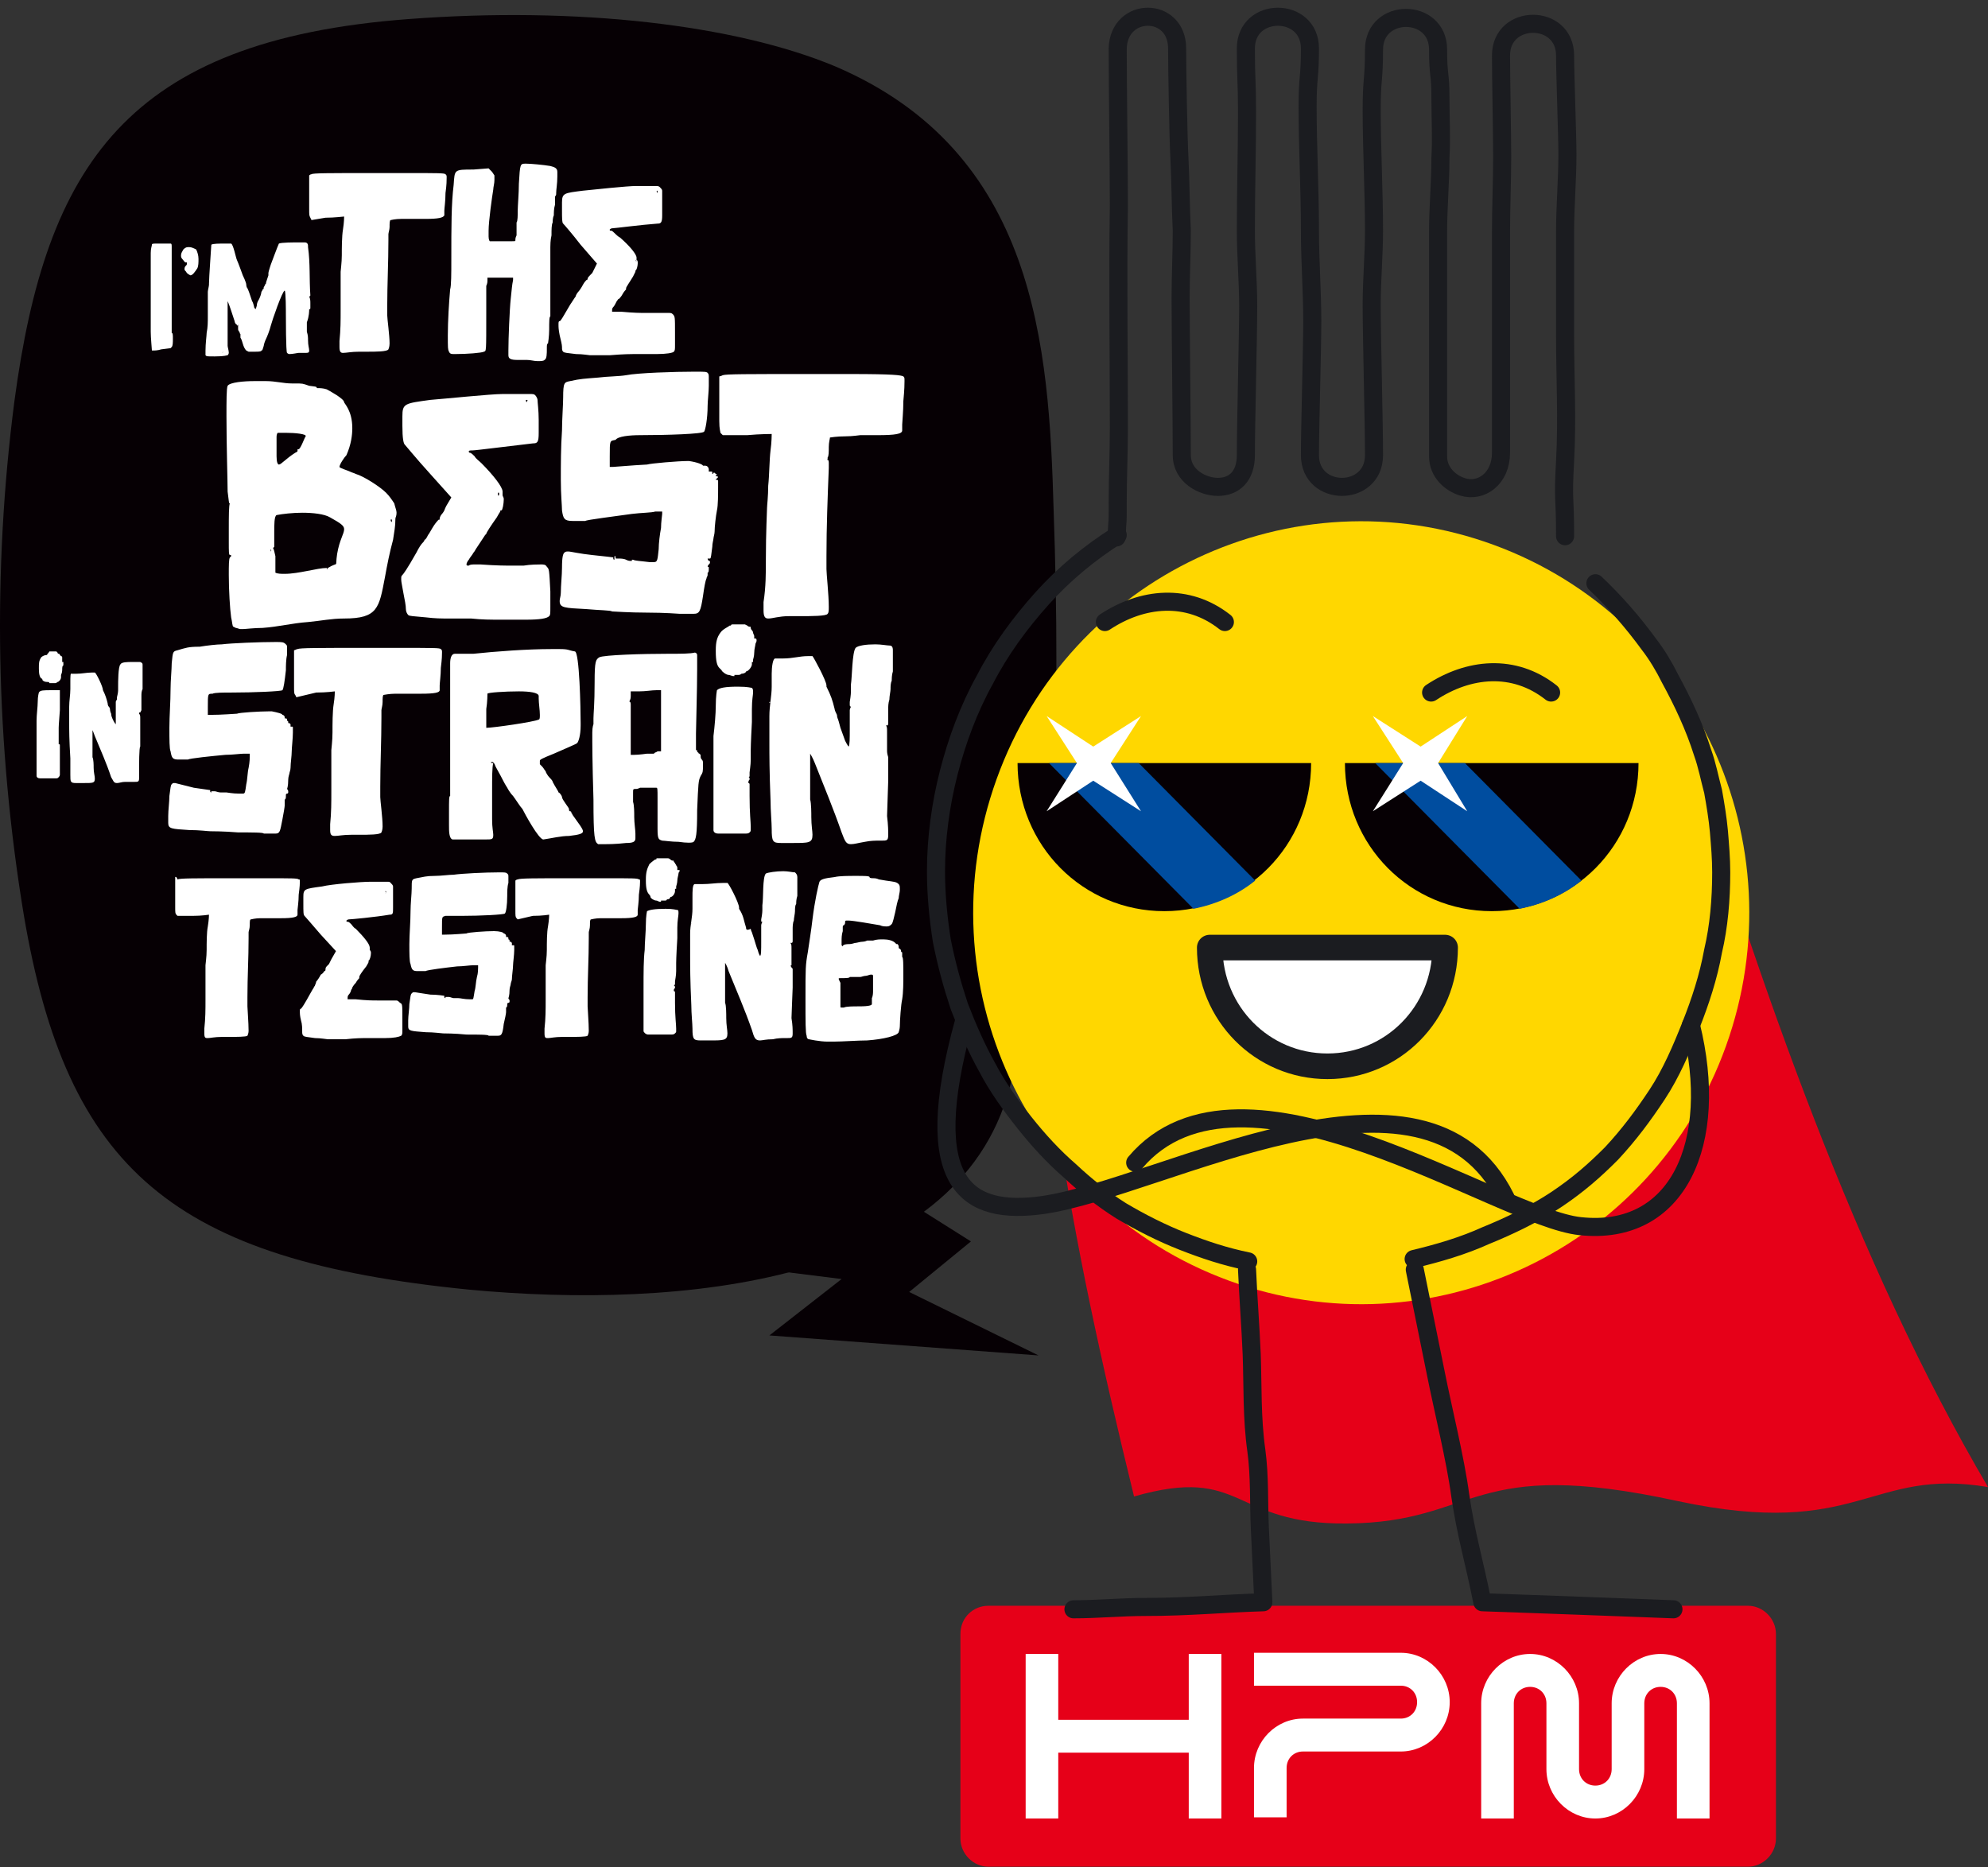 <svg width="132" height="124" viewBox="0 0 132 124" fill="none" xmlns="http://www.w3.org/2000/svg">
  <rect x="0" y="0" width="132" height="124" fill="#333333" stroke="none"/>
  <path fill-rule="evenodd" clip-rule="evenodd" d="M65.627 106.628H116.063C117.069 106.628 117.92 107.486 117.92 108.501V122.081C117.92 123.095 117.069 123.954 116.063 123.954H65.627C64.621 123.954 63.77 123.095 63.77 122.081V108.501C63.77 107.408 64.621 106.628 65.627 106.628Z" fill="#E60018" />
  <path fill-rule="evenodd" clip-rule="evenodd" d="M104.846 113.106V117.476C104.846 118.1 105.31 118.569 105.929 118.569C106.548 118.569 107.012 118.1 107.012 117.476V113.106C107.012 111.311 108.481 109.828 110.261 109.828C112.04 109.828 113.51 111.311 113.51 113.106V120.754H111.344V113.106C111.344 112.481 110.88 112.013 110.261 112.013C109.642 112.013 109.178 112.481 109.178 113.106V117.476C109.178 119.271 107.708 120.754 105.929 120.754C104.15 120.754 102.68 119.271 102.68 117.476V113.106C102.68 112.481 102.216 112.013 101.597 112.013C100.978 112.013 100.514 112.481 100.514 113.106V120.754H98.348V113.106C98.348 111.311 99.818 109.828 101.597 109.828C103.376 109.828 104.846 111.311 104.846 113.106ZM78.931 114.198H70.267V109.828H68.102V120.754H70.267V116.383H78.931V120.754H81.097V109.828H78.931V114.198ZM83.263 117.398C83.263 115.603 84.733 114.12 86.512 114.12H93.01C93.629 114.12 94.093 113.652 94.093 113.027C94.093 112.403 93.629 111.935 93.01 111.935H83.263V109.75H93.01C94.789 109.75 96.259 111.232 96.259 113.027C96.259 114.823 94.789 116.305 93.01 116.305H86.512C85.894 116.305 85.429 116.774 85.429 117.398V120.676H83.263V117.398Z" fill="white" />
  <path fill-rule="evenodd" clip-rule="evenodd" d="M67.02 72.288C63.539 85.244 45.129 86.961 31.127 85.634C11.479 83.683 4.439 77.673 1.577 60.738C-0.279 49.499 -0.511 37.949 0.958 26.632C3.047 11.023 8.385 2.673 27.105 1.268C38.399 0.409 48.842 1.658 55.417 4.39C68.8 10.087 69.651 22.964 69.96 33.89C70.424 47.314 70.192 60.582 67.02 72.288Z" fill="#060004" />
  <path fill-rule="evenodd" clip-rule="evenodd" d="M111.732 48.641C116.838 65.342 123.181 83.761 132 98.745C124.109 97.419 123.491 102.257 111.423 99.682C97.499 96.638 98.195 101.087 89.454 101.165C81.718 101.243 82.647 97.263 75.298 99.37C70.966 81.654 68.258 67.293 68.49 48.719C82.956 48.797 97.344 48.719 111.732 48.641Z" fill="#E60018" />
  <path d="M114.595 69.48C119.452 55.99 112.55 41.081 99.178 36.181C85.806 31.281 71.029 38.245 66.172 51.735C61.315 65.226 68.218 80.135 81.589 85.035C94.961 89.935 109.738 82.971 114.595 69.48Z" fill="#FFD700" />
  <path d="M74.137 35.685C74.214 33.968 74.214 35.217 74.214 33.344C74.214 31.705 74.291 30.066 74.291 28.427C74.291 23.511 74.214 18.594 74.291 13.677C74.291 11.258 74.214 5.638 74.214 3.219C74.291 0.409 78.159 0.409 78.159 3.219C78.159 4.624 78.237 9.15 78.314 10.555C78.391 12.116 78.391 13.755 78.469 15.316C78.469 16.799 78.391 18.282 78.391 19.764C78.391 22.106 78.469 27.959 78.469 30.222C78.469 31.627 79.861 32.33 80.867 32.33C81.95 32.33 82.723 31.627 82.723 30.222C82.723 28.115 82.878 22.418 82.878 20.311C82.878 18.672 82.723 16.955 82.723 15.316C82.723 12.662 82.801 10.087 82.801 7.433C82.801 5.326 82.723 5.326 82.723 3.219C82.723 0.409 86.978 0.409 86.978 3.219C86.978 5.17 86.823 5.092 86.823 7.043C86.823 9.775 86.978 12.584 86.978 15.316C86.978 17.345 87.133 19.374 87.133 21.325C87.133 23.12 86.978 28.427 86.978 30.222C86.978 33.032 91.232 33.032 91.232 30.222C91.232 28.037 91.078 22.418 91.078 20.233C91.078 18.594 91.232 16.955 91.232 15.316C91.232 12.74 91.078 9.853 91.078 7.277C91.078 5.17 91.232 5.404 91.232 3.297C91.232 0.487 95.487 0.487 95.487 3.297C95.487 5.092 95.642 4.78 95.642 6.497C95.642 7.824 95.719 9.15 95.642 10.477C95.642 12.116 95.487 13.755 95.487 15.394C95.487 19.218 95.487 26.554 95.487 30.3C95.487 31.393 96.338 32.095 97.112 32.33C98.349 32.72 99.664 31.783 99.664 30.066C99.664 26.242 99.664 19.218 99.664 15.394C99.664 13.755 99.742 12.038 99.742 10.399C99.742 9.072 99.664 5.014 99.664 3.687C99.664 0.878 103.919 0.878 103.919 3.687C103.919 4.936 104.074 8.994 104.074 10.243C104.074 11.96 103.919 13.677 103.919 15.394C103.919 17.657 103.919 19.999 103.919 22.262C103.919 25.071 104.074 27.803 103.919 30.613C103.764 33.422 103.919 32.72 103.919 35.607" stroke="#1B1C20" stroke-width="1.2" stroke-miterlimit="22.926" stroke-linecap="round" stroke-linejoin="round" />
  <path d="M82.879 83.761C81.332 83.448 79.939 82.98 78.547 82.434C77.155 81.888 75.762 81.185 74.447 80.405C73.209 79.624 72.126 78.766 71.043 77.751C69.96 76.815 68.955 75.722 68.026 74.552C67.098 73.381 66.247 72.21 65.551 70.883C64.855 69.635 64.236 68.23 63.695 66.825C63.23 65.42 62.844 64.016 62.534 62.455C62.302 60.972 62.148 59.411 62.148 57.85C62.148 55.665 62.457 53.401 62.998 51.294C63.54 49.187 64.313 47.08 65.396 45.129C66.402 43.178 67.717 41.383 69.187 39.744C70.657 38.105 72.359 36.7 74.215 35.529" stroke="#1B1C20" stroke-width="1.2" stroke-miterlimit="22.926" stroke-linecap="round" stroke-linejoin="round" />
  <path d="M105.932 38.729C107.247 39.978 108.407 41.305 109.49 42.788C110.032 43.49 110.496 44.27 110.883 45.051C111.734 46.612 112.507 48.251 113.049 49.968C113.358 50.826 113.513 51.685 113.745 52.543C113.9 53.402 114.054 54.338 114.132 55.197C114.209 56.133 114.286 56.992 114.286 57.928C114.286 59.723 114.132 61.518 113.745 63.157C113.435 64.874 112.894 66.513 112.275 68.074C111.656 69.635 110.96 71.274 110.032 72.679C109.103 74.083 108.175 75.332 107.015 76.581C105.854 77.751 104.771 78.688 103.379 79.624C101.987 80.561 100.207 81.419 98.66 82.044C97.113 82.746 95.489 83.215 93.864 83.605" stroke="#1B1C20" stroke-width="1.2" stroke-miterlimit="22.926" stroke-linecap="round" stroke-linejoin="round" />
  <path d="M93.94 84.307C94.405 86.57 94.869 88.912 95.333 91.175C95.797 93.516 96.648 96.95 96.957 99.291C97.344 101.945 97.886 103.662 98.427 106.394C100.593 106.472 102.914 106.55 104.925 106.628C107.014 106.706 109.025 106.784 111.114 106.862" stroke="#1B1C20" stroke-width="1.2" stroke-miterlimit="22.926" stroke-linecap="round" stroke-linejoin="round" />
  <path d="M82.802 84.307C82.879 86.18 83.034 88.053 83.111 89.926C83.188 92.033 83.111 94.141 83.42 96.326C83.652 98.043 83.575 99.76 83.652 101.477C83.73 103.116 83.807 104.755 83.884 106.394C81.254 106.472 78.934 106.706 76.072 106.706C74.447 106.706 72.9 106.862 71.275 106.862" stroke="#1B1C20" stroke-width="1.2" stroke-miterlimit="22.926" stroke-linecap="round" stroke-linejoin="round" />
  <path fill-rule="evenodd" clip-rule="evenodd" d="M77.31 50.67H87.057C87.057 56.133 82.725 60.504 77.31 60.504C71.895 60.504 67.564 56.133 67.564 50.67H77.31Z" fill="#060004" />
  <path fill-rule="evenodd" clip-rule="evenodd" d="M75.609 50.67L83.344 58.474C82.184 59.411 80.792 60.035 79.245 60.347L69.652 50.67H75.609Z" fill="#004D9F" />
  <path fill-rule="evenodd" clip-rule="evenodd" d="M99.048 50.67H108.795C108.795 56.133 104.463 60.504 99.048 60.504C93.633 60.504 89.301 56.133 89.301 50.67H99.048Z" fill="#060004" />
  <path fill-rule="evenodd" clip-rule="evenodd" d="M97.268 50.67L105.004 58.474C103.843 59.411 102.451 60.035 100.904 60.347L91.311 50.67H97.268Z" fill="#004D9F" />
  <path d="M75.375 77.205C82.414 68.854 99.51 80.873 104.925 81.42C111.423 82.122 114.208 75.878 112.274 68.074" stroke="#1B1C20" stroke-width="1.2" stroke-miterlimit="22.926" stroke-linecap="round" stroke-linejoin="round" />
  <path d="M99.974 79.546C94.637 68.776 77.232 78.844 69.264 80.015C64.236 80.717 60.987 78.766 64.004 67.84" stroke="#1B1C20" stroke-width="1.2" stroke-miterlimit="22.926" stroke-linecap="round" stroke-linejoin="round" />
  <path fill-rule="evenodd" clip-rule="evenodd" d="M91.156 47.548L94.328 49.577L97.422 47.548L95.488 50.67L97.422 53.87L94.328 51.84L91.156 53.87L93.168 50.67L91.156 47.548Z" fill="white" />
  <path fill-rule="evenodd" clip-rule="evenodd" d="M88.216 62.923H95.952C95.952 67.293 92.471 70.805 88.139 70.805C83.807 70.805 80.326 67.293 80.326 62.923H88.216Z" fill="white" stroke="#1B1C20" stroke-width="1.701" stroke-miterlimit="22.926" stroke-linecap="round" stroke-linejoin="round" />
  <path fill-rule="evenodd" clip-rule="evenodd" d="M69.495 47.548L72.589 49.577L75.761 47.548L73.75 50.67L75.761 53.87L72.589 51.84L69.495 53.87L71.506 50.67L69.495 47.548Z" fill="white" />
  <path d="M73.362 41.305C75.838 39.666 78.855 39.354 81.33 41.305" stroke="#1B1C20" stroke-width="1.2" stroke-miterlimit="22.926" stroke-linecap="round" stroke-linejoin="round" />
  <path d="M95.023 45.987C97.499 44.348 100.516 44.036 102.991 45.987" stroke="#1B1C20" stroke-width="1.2" stroke-miterlimit="22.926" stroke-linecap="round" stroke-linejoin="round" />
  <path fill-rule="evenodd" clip-rule="evenodd" d="M51.086 88.677L55.882 84.931L47.141 83.839L56.423 77.361L64.468 82.434L60.368 85.79L68.955 90.004L51.086 88.677Z" fill="#060004" />
  <path fill-rule="evenodd" clip-rule="evenodd" d="M11.092 16.174C10.937 16.174 10.628 16.174 10.473 16.174C10.164 16.174 10.086 16.174 10.086 16.252C10.086 16.33 10.009 16.486 10.009 16.799V17.579C10.009 17.813 10.009 18.282 10.009 18.516V18.594C10.009 18.672 10.009 18.672 10.009 18.75V18.828C10.009 18.828 10.009 18.828 10.009 18.906V18.984C10.009 19.062 10.009 19.218 10.009 19.686C10.009 19.764 10.009 19.998 10.009 20.155C10.009 20.233 10.009 20.311 10.009 20.389C10.009 20.389 10.009 20.467 10.009 20.545C10.009 20.623 10.009 20.623 10.009 20.779C10.009 20.857 10.009 21.013 10.009 21.325V21.559C10.009 21.637 10.009 21.794 10.009 21.95V22.028C10.009 22.418 10.086 23.198 10.086 23.276H10.164C10.241 23.276 10.473 23.276 10.705 23.198L11.324 23.12L11.401 23.042C11.479 22.964 11.479 22.73 11.479 22.496C11.479 22.262 11.479 22.106 11.401 22.106C11.401 22.106 11.401 22.028 11.401 21.95C11.401 21.872 11.401 21.794 11.401 21.715V21.403C11.401 21.325 11.401 21.169 11.401 21.169V21.091C11.401 20.935 11.401 20.701 11.401 20.389C11.401 20.155 11.401 19.998 11.401 19.998V19.764C11.401 19.686 11.401 19.452 11.401 19.452V19.062C11.401 18.984 11.401 18.906 11.401 18.828C11.401 18.75 11.401 18.672 11.401 18.672C11.401 18.594 11.401 18.516 11.401 18.516C11.401 18.282 11.401 18.047 11.401 18.047C11.401 18.047 11.401 17.813 11.401 17.501C11.401 17.267 11.401 16.877 11.401 16.721C11.401 16.565 11.401 16.486 11.401 16.409C11.401 16.252 11.401 16.174 11.324 16.174C11.401 16.174 11.246 16.174 11.092 16.174ZM13.026 16.565C12.871 16.486 12.716 16.409 12.562 16.409C12.407 16.409 12.329 16.409 12.175 16.565C12.097 16.721 12.02 16.799 12.02 16.955C12.02 17.033 12.02 17.111 12.097 17.189C12.175 17.267 12.252 17.423 12.329 17.423H12.407C12.407 17.423 12.407 17.423 12.407 17.501C12.407 17.579 12.407 17.579 12.329 17.657C12.252 17.735 12.252 17.813 12.252 17.891C12.252 17.969 12.329 17.969 12.407 18.125C12.484 18.203 12.639 18.282 12.639 18.282C12.794 18.282 12.948 18.047 13.103 17.813C13.18 17.657 13.18 17.423 13.18 17.189C13.18 16.955 13.103 16.721 13.026 16.565ZM16.429 20.155C16.429 20.077 16.429 20.077 16.429 20.155V20.155ZM14.805 23.354C14.805 23.433 14.805 23.433 14.805 23.354C14.727 23.433 14.805 23.433 14.805 23.354C14.727 23.354 14.727 23.354 14.805 23.354ZM20.529 20.545C20.529 20.545 20.607 20.545 20.607 20.467C20.607 20.389 20.607 20.311 20.607 20.233V20.155C20.607 19.998 20.607 19.842 20.529 19.686C20.529 19.686 20.607 19.686 20.607 19.608C20.529 18.516 20.607 17.501 20.452 16.409V16.33C20.452 16.174 20.375 16.096 20.22 16.096C20.142 16.096 19.988 16.096 19.833 16.096C19.524 16.096 18.673 16.096 18.518 16.174C18.441 16.33 17.977 17.579 17.977 17.579C17.977 17.579 17.822 18.047 17.822 18.125C17.822 18.203 17.822 18.203 17.822 18.203V18.282C17.744 18.516 17.667 18.75 17.667 18.75C17.667 18.828 17.667 18.828 17.59 18.906C17.59 18.984 17.512 19.062 17.512 19.062C17.512 19.14 17.512 19.218 17.435 19.218C17.435 19.296 17.358 19.374 17.358 19.374C17.358 19.452 17.28 19.764 17.126 19.998C17.048 20.155 17.048 20.311 17.048 20.311L16.971 20.545C16.971 20.545 16.971 20.467 16.893 20.467C16.893 20.467 16.816 20.077 16.739 19.998L16.661 19.764C16.584 19.53 16.507 19.296 16.429 19.14C16.352 19.062 16.352 18.906 16.352 18.906C16.352 18.75 16.12 18.282 16.12 18.282C16.12 18.282 15.81 17.423 15.733 17.267C15.656 17.111 15.501 16.252 15.346 16.174C15.269 16.174 15.114 16.174 14.96 16.174C14.573 16.174 14.109 16.174 14.031 16.252C14.031 16.33 13.877 18.438 13.877 18.828V18.906C13.877 18.984 13.799 19.296 13.799 19.374C13.799 19.921 13.799 20.467 13.799 21.013C13.799 21.403 13.799 21.715 13.722 22.106C13.722 22.262 13.645 22.808 13.645 23.276C13.645 23.433 13.645 23.589 13.645 23.589C13.722 23.667 13.722 23.667 14.263 23.667C14.96 23.667 15.037 23.589 15.114 23.589C15.114 23.589 15.192 23.511 15.192 23.433C15.192 23.276 15.114 23.042 15.114 22.964V22.886C15.114 22.496 15.114 21.403 15.114 21.013V20.779V20.701C15.114 20.701 15.114 20.623 15.114 20.467C15.114 20.311 15.114 20.155 15.114 20.077C15.114 19.998 15.114 19.998 15.114 19.998C15.114 19.998 15.192 20.155 15.346 20.623C15.424 20.857 15.501 21.091 15.578 21.325C15.578 21.403 15.656 21.559 15.733 21.559V21.637C15.733 21.637 15.733 21.637 15.81 21.559C15.81 21.559 15.81 21.637 15.81 21.715V21.794C15.81 21.794 15.81 21.794 15.81 21.872C15.81 21.872 15.81 21.95 15.888 22.028C15.965 22.184 15.888 22.106 15.965 22.184V22.34V22.418C16.12 22.652 16.12 23.042 16.352 23.276L16.507 23.354H16.893C17.126 23.354 17.358 23.354 17.358 23.276C17.435 23.276 17.435 23.198 17.512 22.964C17.512 22.886 17.59 22.652 17.667 22.496C17.744 22.34 17.899 21.95 17.977 21.637C18.054 21.325 18.75 19.296 18.905 19.296C18.982 19.374 18.982 20.623 18.982 20.857C18.982 21.091 18.982 23.354 19.059 23.433C19.059 23.433 19.137 23.511 19.214 23.511C19.446 23.511 19.756 23.433 19.833 23.433H20.22C20.452 23.433 20.529 23.433 20.529 23.276C20.529 23.12 20.452 22.964 20.452 22.574C20.452 22.418 20.452 22.262 20.375 22.028V21.403C20.529 21.013 20.529 20.623 20.529 20.545Z" fill="white" />
  <path fill-rule="evenodd" clip-rule="evenodd" d="M21.612 14.457C22.231 14.457 22.773 14.379 22.85 14.379C22.85 14.379 22.85 14.77 22.773 15.238C22.695 15.706 22.695 16.486 22.695 16.955C22.695 17.423 22.618 17.969 22.618 18.047C22.618 18.203 22.618 19.296 22.618 20.545C22.618 21.325 22.618 21.872 22.541 22.652C22.541 22.808 22.541 22.964 22.541 23.042C22.541 23.354 22.618 23.433 22.773 23.433C23.005 23.433 23.314 23.354 23.856 23.354H24.397C24.939 23.354 25.712 23.354 25.79 23.198C25.79 23.198 25.867 23.042 25.867 22.808C25.867 22.262 25.712 21.169 25.712 20.935V20.311C25.712 18.906 25.79 17.423 25.79 15.94V15.706C25.79 15.628 25.79 15.55 25.79 15.55C25.79 15.472 25.867 15.238 25.867 15.082C25.867 14.848 25.867 14.613 25.944 14.613C25.944 14.613 26.254 14.535 26.64 14.535C27.027 14.535 27.337 14.535 27.337 14.535C27.337 14.535 27.801 14.535 28.265 14.535C29.116 14.535 29.425 14.457 29.503 14.301C29.503 14.223 29.503 14.145 29.503 13.989C29.503 13.833 29.58 13.365 29.58 12.818C29.657 12.272 29.657 11.96 29.657 11.804C29.657 11.648 29.657 11.648 29.58 11.57C29.503 11.492 29.116 11.492 26.95 11.492H24.784C21.844 11.492 20.761 11.492 20.684 11.57C20.607 11.57 20.529 11.648 20.529 11.648C20.529 11.648 20.529 12.272 20.529 12.975C20.529 13.365 20.529 13.677 20.529 13.833C20.529 14.301 20.529 14.301 20.607 14.457L20.684 14.613L21.612 14.457ZM34.221 15.94C34.221 16.018 34.221 16.018 33.989 16.018C33.912 16.018 33.68 16.018 33.602 16.018C33.448 16.018 33.216 16.018 33.061 16.018C32.829 16.018 32.597 16.018 32.52 16.018C32.52 16.018 32.442 15.94 32.442 15.706C32.442 15.628 32.442 15.472 32.442 15.316C32.442 14.691 32.674 13.053 32.752 12.584C32.752 12.428 32.829 12.194 32.829 11.96V11.648L32.674 11.414L32.442 11.18L31.436 11.258C30.122 11.258 30.199 11.258 30.122 12.272C29.967 13.521 29.967 15.004 29.967 17.267C29.967 18.125 29.967 18.984 29.889 19.218C29.812 20.076 29.735 21.325 29.735 22.262C29.735 23.12 29.735 23.198 29.812 23.354C29.889 23.511 29.967 23.511 30.199 23.511C31.05 23.511 31.978 23.433 32.133 23.354C32.287 23.276 32.287 23.511 32.287 20.701V19.998C32.287 19.452 32.287 18.984 32.287 18.984C32.287 18.984 32.365 18.828 32.365 18.672V18.438H33.216H34.067V18.594C33.989 18.984 33.989 19.14 33.912 19.842C33.835 20.545 33.757 22.496 33.757 23.276C33.757 23.433 33.757 23.511 33.757 23.588C33.757 23.823 33.912 23.901 34.376 23.901C34.608 23.901 34.84 23.901 34.995 23.901C35.227 23.901 35.459 23.979 35.691 23.979C35.923 23.979 36.078 23.979 36.155 23.901C36.31 23.823 36.31 23.511 36.31 23.12C36.31 22.964 36.31 22.808 36.387 22.808C36.387 22.808 36.465 22.34 36.465 21.872C36.465 21.403 36.465 21.013 36.542 21.013V19.218C36.542 18.282 36.542 17.579 36.542 17.579C36.542 17.579 36.542 17.345 36.542 17.111C36.542 16.799 36.542 16.564 36.542 16.409C36.542 16.33 36.542 15.94 36.619 15.628C36.619 15.238 36.619 14.926 36.697 14.77C36.697 14.691 36.697 14.457 36.774 14.301C36.774 14.145 36.774 13.833 36.851 13.599C36.851 13.443 36.851 13.287 36.851 13.209V13.131C36.851 13.131 36.851 13.131 36.851 13.053C36.851 13.053 36.929 12.975 36.929 12.896V12.818C36.929 12.584 37.006 12.194 37.006 11.726C37.006 11.57 37.006 11.492 37.006 11.414C37.006 11.18 36.851 11.101 36.542 11.023C36.078 10.945 35.227 10.867 34.917 10.867C34.531 10.867 34.531 10.867 34.453 12.194C34.453 12.818 34.376 13.677 34.376 13.989C34.376 14.301 34.376 14.691 34.299 14.77C34.299 14.926 34.299 15.16 34.299 15.316C34.299 15.472 34.299 15.628 34.299 15.628C34.221 15.784 34.221 15.862 34.221 15.94ZM43.659 12.818C43.581 12.74 43.581 12.74 43.659 12.818C43.581 12.74 43.581 12.662 43.659 12.662C43.659 12.662 43.659 12.74 43.659 12.818C43.659 12.74 43.659 12.74 43.659 12.818ZM42.266 17.345C42.189 17.345 42.189 17.423 42.266 17.345C42.189 17.267 42.189 17.267 42.189 17.267C42.266 17.267 42.266 17.345 42.266 17.345ZM42.034 23.511C42.034 23.511 42.189 23.511 42.344 23.511C42.498 23.511 42.73 23.511 42.963 23.511C43.195 23.511 43.427 23.511 43.581 23.511C44.278 23.511 44.664 23.433 44.742 23.354C44.819 23.276 44.819 23.198 44.819 22.886C44.819 22.73 44.819 22.496 44.819 22.106C44.819 21.013 44.819 21.013 44.664 20.857C44.587 20.779 44.51 20.779 44.355 20.779C44.278 20.779 43.891 20.779 43.427 20.779H42.885C42.498 20.779 42.112 20.779 41.261 20.701H41.029C40.874 20.701 40.719 20.701 40.719 20.701H40.642C40.642 20.701 40.642 20.701 40.642 20.623C40.642 20.545 40.642 20.467 40.719 20.389C40.797 20.311 40.874 20.155 40.951 19.998C41.029 19.921 41.029 19.842 41.106 19.842C41.106 19.842 41.261 19.686 41.338 19.53C41.416 19.374 41.57 19.218 41.57 19.218C41.57 19.218 41.57 19.218 41.57 19.14C41.57 19.062 41.802 18.75 42.034 18.36C42.112 18.203 42.189 18.047 42.189 18.047C42.189 17.969 42.189 17.969 42.189 17.969C42.266 17.969 42.344 17.657 42.344 17.501V17.423C42.344 17.423 42.344 17.267 42.266 17.267C42.266 17.189 42.266 17.111 42.266 17.111C42.266 16.877 41.802 16.33 41.183 15.784C41.029 15.706 40.874 15.55 40.797 15.472C40.719 15.394 40.642 15.316 40.565 15.316C40.487 15.316 40.487 15.316 40.487 15.238C40.487 15.238 40.565 15.16 40.642 15.16C40.797 15.16 42.576 14.926 43.659 14.848C43.891 14.848 43.968 14.77 43.968 14.301C43.968 14.145 43.968 13.911 43.968 13.677C43.968 13.209 43.968 12.74 43.968 12.662C43.968 12.584 43.891 12.506 43.813 12.428C43.736 12.35 43.659 12.35 43.504 12.35C43.427 12.35 43.349 12.35 43.195 12.35C42.885 12.35 42.498 12.35 42.266 12.35C41.648 12.35 39.482 12.584 38.708 12.662C37.47 12.818 37.316 12.818 37.316 13.443V13.911C37.316 14.535 37.316 14.77 37.393 14.848C37.47 14.926 38.012 15.55 38.553 16.252L39.636 17.501L39.482 17.813C39.404 17.969 39.327 18.125 39.327 18.125C39.327 18.125 39.249 18.203 39.172 18.282C39.095 18.36 39.017 18.438 39.017 18.516C39.017 18.516 39.017 18.594 38.94 18.594C38.94 18.594 38.785 18.75 38.708 18.906C38.631 19.062 38.476 19.296 38.399 19.374C38.321 19.452 38.244 19.608 38.244 19.608C38.244 19.686 38.166 19.764 38.166 19.764C38.166 19.764 38.012 19.998 37.857 20.233C37.393 21.013 37.238 21.325 37.161 21.325C37.084 21.325 37.084 21.403 37.084 21.559C37.084 21.715 37.084 21.872 37.161 22.262C37.238 22.574 37.316 22.886 37.316 23.042C37.316 23.198 37.316 23.276 37.393 23.354C37.47 23.433 37.625 23.433 38.244 23.511C38.708 23.511 39.095 23.588 39.172 23.588H39.327C39.559 23.588 40.023 23.588 40.487 23.588C41.416 23.511 41.957 23.511 42.034 23.511Z" fill="white" />
  <path fill-rule="evenodd" clip-rule="evenodd" d="M18.131 36.388V36.31C18.131 36.232 18.131 36.31 18.131 36.388C18.209 36.31 18.209 36.31 18.209 36.31V35.373C18.209 34.827 18.209 34.281 18.363 34.203C18.75 34.125 19.446 34.047 20.065 34.047C20.762 34.047 21.535 34.125 21.922 34.359C22.618 34.749 22.85 34.905 22.85 35.139C22.85 35.451 22.541 35.842 22.386 36.778C22.231 37.793 22.541 37.246 21.767 37.715C21.69 37.715 21.69 37.793 21.69 37.793C21.69 37.793 21.767 37.793 21.767 37.715C21.767 37.715 21.767 37.715 21.69 37.715C21.071 37.715 19.833 38.105 18.905 38.105C18.673 38.105 18.441 38.105 18.286 38.027C18.286 37.715 18.286 37.481 18.286 37.168V36.934C18.209 36.622 18.209 36.544 18.131 36.388ZM17.977 36.622C17.977 36.544 17.977 36.466 17.977 36.466C17.977 36.466 18.054 36.544 17.977 36.622ZM20.297 28.974C20.22 29.052 19.988 29.754 19.833 29.832H19.756C19.756 29.832 19.756 29.832 19.756 29.91C19.756 29.988 19.756 29.988 19.601 30.066C18.982 30.457 18.673 30.847 18.518 30.847C18.441 30.847 18.363 30.691 18.363 30.3C18.363 30.066 18.363 29.754 18.363 29.286V29.052C18.363 28.974 18.363 28.818 18.441 28.74C18.441 28.74 18.673 28.74 18.982 28.74C19.601 28.74 20.375 28.818 20.297 28.974C20.375 28.974 20.375 28.974 20.297 28.974ZM26.022 34.515C26.022 34.593 26.022 34.593 26.022 34.671L25.944 34.593C25.944 34.515 25.944 34.437 26.022 34.515C26.022 34.437 26.022 34.437 26.022 34.515ZM15.269 33.422C15.269 33.5 15.269 33.5 15.269 33.422C15.192 33.5 15.192 34.281 15.192 35.217V35.998C15.192 36.622 15.192 36.856 15.269 36.856C15.347 36.856 15.347 36.856 15.347 36.934C15.347 36.934 15.347 36.934 15.269 37.012C15.192 37.09 15.192 37.559 15.192 38.183C15.192 39.197 15.269 40.446 15.347 40.993C15.424 41.305 15.424 41.617 15.501 41.617L15.656 41.695C15.733 41.695 15.888 41.773 15.965 41.773H16.12C16.275 41.773 16.894 41.695 17.435 41.695C18.518 41.617 19.369 41.383 20.452 41.305C21.303 41.227 21.999 41.071 22.85 41.071C25.093 41.071 25.171 40.368 25.558 38.339C25.712 37.481 25.867 36.7 26.099 35.842C26.176 35.295 26.254 34.983 26.254 34.437C26.254 34.359 26.331 34.281 26.331 34.047C26.331 33.891 26.254 33.734 26.176 33.422C26.022 33.188 25.867 32.954 25.635 32.72C25.248 32.33 24.165 31.627 23.624 31.471C23.469 31.393 23.392 31.393 23.237 31.315C23.082 31.237 22.541 31.081 22.541 31.003C22.541 30.847 22.85 30.378 23.005 30.222C23.314 29.52 23.392 28.896 23.392 28.427C23.392 27.257 22.85 26.788 22.85 26.71C22.85 26.476 21.845 25.93 21.69 25.852C21.458 25.774 21.226 25.774 21.148 25.774H21.071C20.916 25.696 21.226 25.696 20.529 25.618C20.065 25.462 20.143 25.462 19.524 25.462H19.369C18.828 25.462 18.286 25.306 17.667 25.306C17.59 25.306 17.28 25.306 16.894 25.306C16.198 25.306 15.269 25.384 15.114 25.618C15.037 25.774 15.037 26.632 15.037 27.647C15.037 29.52 15.114 32.017 15.114 32.642C15.192 33.188 15.192 33.5 15.269 33.422ZM34.995 26.71C34.918 26.632 34.918 26.632 34.918 26.632C34.918 26.554 34.918 26.554 34.995 26.554L35.072 26.632C34.995 26.554 34.995 26.632 34.995 26.71C34.995 26.632 34.995 26.632 34.995 26.71ZM33.139 32.876C33.061 32.954 33.061 32.876 33.061 32.798C33.061 32.72 33.061 32.72 33.061 32.72C33.061 32.72 33.061 32.72 33.139 32.72C33.139 32.72 33.139 32.798 33.139 32.876ZM32.829 41.149C32.829 41.149 32.984 41.149 33.216 41.149C33.448 41.149 33.757 41.149 34.067 41.149C34.376 41.149 34.608 41.149 34.918 41.149C35.846 41.149 36.31 41.071 36.465 40.914C36.542 40.837 36.542 40.758 36.542 40.29C36.542 40.056 36.542 39.744 36.542 39.276C36.465 37.793 36.465 37.793 36.31 37.637C36.233 37.481 36.078 37.481 35.923 37.481C35.769 37.481 35.227 37.481 34.763 37.559H34.067C33.525 37.559 32.984 37.559 31.901 37.481H31.591C31.359 37.481 31.204 37.481 31.127 37.559H31.05C31.05 37.559 30.973 37.559 30.973 37.481C30.973 37.403 31.05 37.246 31.127 37.168C31.204 37.012 31.359 36.856 31.437 36.7C31.514 36.622 31.591 36.466 31.591 36.466C31.591 36.466 31.746 36.232 31.901 35.998C32.056 35.764 32.21 35.529 32.21 35.529L32.288 35.451C32.288 35.373 32.597 34.905 32.984 34.359C33.061 34.203 33.216 33.969 33.216 33.969C33.216 33.891 33.216 33.891 33.293 33.891C33.37 33.891 33.448 33.422 33.448 33.188V33.11C33.448 33.032 33.37 32.954 33.37 32.876C33.37 32.798 33.37 32.72 33.37 32.642C33.37 32.33 32.752 31.549 31.978 30.769C31.823 30.613 31.591 30.457 31.514 30.3C31.437 30.222 31.282 30.066 31.204 30.066C31.127 30.066 31.127 29.988 31.127 29.988C31.127 29.91 31.204 29.91 31.359 29.91C31.591 29.91 33.989 29.598 35.382 29.442C35.691 29.442 35.769 29.364 35.769 28.74C35.769 28.506 35.769 28.271 35.769 27.881C35.769 27.257 35.691 26.71 35.691 26.554C35.691 26.476 35.614 26.32 35.536 26.242C35.459 26.164 35.382 26.164 35.15 26.164C35.072 26.164 34.918 26.164 34.686 26.164C34.299 26.164 33.68 26.164 33.37 26.164C32.597 26.164 29.58 26.476 28.574 26.554C26.873 26.788 26.718 26.788 26.718 27.647V28.271C26.718 29.13 26.795 29.442 26.873 29.52C26.95 29.598 27.646 30.457 28.497 31.393L29.967 33.032L29.735 33.422C29.58 33.656 29.503 33.891 29.503 33.891C29.503 33.891 29.425 34.047 29.348 34.125C29.271 34.203 29.193 34.359 29.193 34.437C29.193 34.515 29.193 34.515 29.116 34.515C29.116 34.515 28.961 34.671 28.806 34.905C28.652 35.139 28.497 35.451 28.42 35.529C28.342 35.685 28.265 35.842 28.188 35.842C28.188 35.92 28.11 35.998 28.033 36.076C27.956 36.154 27.801 36.388 27.646 36.7C27.027 37.793 26.795 38.105 26.718 38.183C26.64 38.261 26.64 38.261 26.64 38.495C26.64 38.651 26.718 38.963 26.795 39.432C26.873 39.822 26.95 40.212 26.95 40.446C26.95 40.602 27.027 40.758 27.105 40.837C27.182 40.914 27.414 40.914 28.265 40.993C28.884 41.071 29.425 41.071 29.503 41.071H29.735C30.044 41.071 30.663 41.071 31.282 41.071C31.978 41.149 32.752 41.149 32.829 41.149ZM42.499 28.896C44.278 28.896 46.676 28.818 46.753 28.662C46.831 28.584 46.985 27.803 46.985 26.945C46.985 26.632 47.063 26.008 47.063 25.618C47.063 25.384 47.063 25.149 47.063 25.072C47.063 24.915 47.063 24.837 46.985 24.759C46.908 24.681 46.753 24.681 46.134 24.681C44.819 24.681 42.344 24.759 41.57 24.915C41.106 24.994 40.333 24.994 39.714 25.072C38.785 25.149 38.553 25.149 37.857 25.306C37.47 25.384 37.393 25.384 37.393 26.398C37.393 26.866 37.316 27.881 37.316 28.584C37.238 29.676 37.238 30.847 37.238 31.861C37.238 32.876 37.316 33.578 37.316 33.891C37.393 34.437 37.47 34.593 38.012 34.593H38.244C38.553 34.593 38.785 34.593 38.863 34.593C38.94 34.515 40.874 34.281 41.957 34.125C42.576 34.047 43.272 34.047 43.504 33.969H43.968V34.125C43.968 34.203 43.891 34.671 43.891 35.061C43.814 35.451 43.736 36.076 43.736 36.466C43.659 37.168 43.659 37.325 43.427 37.325C43.349 37.325 43.272 37.325 43.117 37.325C42.499 37.246 42.189 37.246 42.034 37.168H41.957V37.246C41.957 37.246 41.957 37.246 41.88 37.246C41.802 37.246 41.725 37.246 41.57 37.168C41.416 37.09 41.184 37.09 41.106 37.09H41.029C40.951 37.09 40.951 37.09 40.951 37.09C40.874 37.09 40.874 37.09 40.874 37.012V36.934C40.874 36.934 40.874 36.934 40.797 36.934C40.797 36.934 40.797 36.934 40.797 37.012V37.09V37.168C40.719 37.168 40.719 37.09 40.719 37.09C40.719 37.012 40.719 37.012 40.719 37.012C40.719 37.012 40.1 36.934 39.327 36.856C38.553 36.778 37.857 36.622 37.78 36.622H37.703C37.625 36.622 37.548 36.622 37.47 36.7C37.393 36.778 37.316 36.934 37.316 37.715C37.316 38.183 37.238 38.885 37.238 39.354C37.238 39.588 37.161 39.744 37.161 39.9C37.161 40.368 37.47 40.368 38.94 40.446C39.791 40.524 40.565 40.524 40.642 40.602C40.719 40.602 41.802 40.68 42.963 40.68C44.123 40.68 45.129 40.758 45.129 40.758H45.515C45.67 40.758 45.98 40.758 46.057 40.758C46.444 40.758 46.521 40.602 46.676 39.588C46.753 39.041 46.831 38.573 46.908 38.417C46.908 38.339 46.985 38.261 46.985 38.183C46.985 38.105 46.985 38.105 46.985 38.105V38.027C47.063 38.027 47.063 37.871 47.063 37.715C47.063 37.637 47.063 37.637 46.985 37.637C46.985 37.637 46.985 37.559 47.063 37.481C47.14 37.403 47.14 37.403 47.14 37.325C47.14 37.246 47.14 37.246 47.063 37.246C46.985 37.168 46.985 37.09 46.985 37.09C46.985 37.09 46.985 37.09 47.063 37.09C47.063 37.09 47.063 37.09 47.14 37.09C47.217 37.09 47.217 36.856 47.295 36.31C47.295 36.076 47.372 35.842 47.372 35.764C47.372 35.685 47.449 35.451 47.449 35.295C47.449 34.983 47.527 34.281 47.604 33.891C47.681 33.578 47.681 32.798 47.681 32.33C47.681 32.173 47.681 32.017 47.681 31.939C47.681 31.861 47.604 31.861 47.604 31.861H47.527C47.527 31.861 47.527 31.783 47.604 31.783C47.604 31.705 47.681 31.705 47.681 31.705C47.681 31.705 47.681 31.627 47.604 31.627C47.527 31.627 47.527 31.627 47.527 31.549C47.604 31.549 47.604 31.549 47.604 31.549C47.604 31.549 47.604 31.471 47.527 31.471C47.449 31.393 47.449 31.393 47.449 31.393C47.449 31.393 47.449 31.393 47.372 31.393C47.372 31.393 47.372 31.471 47.295 31.471V31.393C47.295 31.315 47.295 31.315 47.217 31.315C47.217 31.315 47.217 31.315 47.14 31.315C47.063 31.315 47.063 31.315 47.063 31.315V31.237V31.159C47.063 31.081 46.985 30.925 46.831 30.925C46.831 30.925 46.831 30.925 46.753 30.925H46.676C46.676 30.847 46.289 30.691 45.748 30.613H45.67C45.051 30.613 43.195 30.769 42.963 30.847C42.885 30.847 41.648 30.925 40.719 31.003H40.487V30.3C40.487 29.208 40.487 29.286 40.874 29.208C41.029 28.974 41.802 28.896 42.499 28.896ZM49.615 28.896C50.466 28.818 51.24 28.818 51.24 28.818C51.24 28.818 51.24 29.364 51.162 29.91C51.085 30.535 51.085 31.549 51.008 32.252C51.008 32.954 50.93 33.578 50.93 33.734C50.93 33.891 50.853 35.373 50.853 37.09C50.853 38.105 50.853 38.963 50.698 39.978C50.698 40.212 50.698 40.368 50.698 40.524C50.698 40.914 50.776 41.071 51.008 41.071C51.317 41.071 51.704 40.914 52.4 40.914H53.096C53.87 40.914 54.876 40.914 54.953 40.758C55.03 40.68 55.03 40.524 55.03 40.29C55.03 39.51 54.876 38.105 54.876 37.793V36.934C54.876 34.983 54.953 33.032 55.03 31.081V30.769C55.03 30.691 55.03 30.535 54.953 30.535C54.876 30.535 54.953 30.535 54.953 30.457V30.378C55.03 30.3 55.03 29.988 55.03 29.676C55.03 29.364 55.108 29.13 55.108 29.052C55.108 29.052 55.572 28.974 56.113 28.974C56.655 28.974 57.041 28.896 57.119 28.896C57.196 28.896 57.66 28.896 58.279 28.896C59.44 28.896 59.904 28.818 59.904 28.584C59.904 28.505 59.904 28.349 59.904 28.193C59.904 28.037 59.981 27.335 59.981 26.632C60.058 25.852 60.058 25.462 60.058 25.306C60.058 25.072 60.058 25.072 59.981 24.994C59.826 24.915 59.362 24.837 56.5 24.837H53.56C49.615 24.837 48.223 24.837 47.991 24.915C47.836 24.994 47.759 24.994 47.759 24.994C47.759 24.994 47.759 25.774 47.759 26.788C47.759 27.335 47.759 27.725 47.759 27.959C47.759 28.506 47.836 28.662 47.836 28.74L47.991 28.896H49.615Z" fill="white" />
  <path fill-rule="evenodd" clip-rule="evenodd" d="M2.428 49.499V51.06C2.428 51.294 2.428 51.45 2.428 51.528C2.428 51.606 2.505 51.684 2.66 51.684C2.737 51.684 2.815 51.684 2.969 51.684C3.047 51.684 3.124 51.684 3.201 51.684C3.279 51.684 3.356 51.684 3.433 51.684C3.511 51.684 3.588 51.684 3.665 51.684C3.82 51.684 3.82 51.684 3.897 51.606C3.897 51.606 3.975 51.528 3.975 51.45V51.372C3.975 51.138 3.975 50.826 3.975 50.124C3.975 49.889 3.975 49.733 3.975 49.733C3.975 49.733 3.975 49.733 3.975 49.655C3.975 49.655 3.975 49.655 3.975 49.577V49.499C3.975 49.421 3.975 49.421 3.897 49.421C3.897 49.421 3.897 49.421 3.897 49.343C3.897 49.343 3.897 49.343 3.897 49.265V49.187C3.897 49.109 3.897 48.875 3.897 48.719C3.897 48.485 3.897 48.329 3.897 48.329C3.897 48.329 3.897 48.094 3.975 47.158C3.975 47.002 3.975 46.768 3.975 46.69C3.975 46.377 3.975 46.143 3.975 45.987C3.975 45.909 3.975 45.831 3.975 45.831C3.975 45.831 3.82 45.831 3.433 45.831C2.892 45.831 2.66 45.831 2.582 45.987C2.582 45.987 2.505 46.221 2.505 46.612C2.505 46.924 2.428 47.47 2.428 47.86C2.428 48.172 2.428 48.719 2.428 49.499ZM2.737 43.646C2.582 43.88 2.582 44.036 2.582 44.348V44.426C2.582 44.817 2.66 44.973 2.737 45.051C2.815 45.051 2.815 45.129 2.815 45.129C2.815 45.207 2.969 45.285 3.124 45.285C3.201 45.285 3.279 45.285 3.279 45.363H3.356C3.356 45.363 3.356 45.363 3.433 45.363C3.433 45.363 3.433 45.363 3.511 45.363C3.511 45.363 3.588 45.363 3.665 45.363C3.743 45.363 3.82 45.285 3.82 45.285C3.897 45.285 4.052 45.129 4.052 44.973C4.052 44.973 4.052 44.973 4.052 44.895C4.052 44.895 4.052 44.895 4.052 44.817C4.052 44.817 4.13 44.66 4.13 44.504C4.13 44.348 4.13 44.192 4.207 44.192C4.207 44.114 4.207 44.114 4.207 44.036C4.207 43.958 4.207 43.958 4.207 43.958C4.207 43.958 4.207 43.958 4.13 43.958C4.13 43.958 4.13 43.958 4.13 43.88C4.13 43.88 4.13 43.88 4.13 43.802C4.13 43.802 4.13 43.724 4.13 43.646C4.13 43.646 4.13 43.568 4.052 43.568L3.975 43.49C3.975 43.49 3.975 43.412 3.897 43.412C3.897 43.412 3.82 43.412 3.82 43.334L3.743 43.256C3.743 43.256 3.743 43.256 3.665 43.256H3.588C3.588 43.256 3.511 43.256 3.279 43.256C3.201 43.412 3.124 43.412 3.124 43.49C2.969 43.49 2.815 43.568 2.737 43.646ZM9.312 48.407C9.312 48.407 9.312 48.329 9.312 48.016V47.704C9.312 47.548 9.312 47.47 9.235 47.392V47.314C9.235 47.314 9.235 47.314 9.312 47.314C9.312 47.314 9.312 47.314 9.39 47.158V46.612C9.39 46.534 9.39 46.377 9.39 46.221C9.39 46.065 9.39 45.909 9.467 45.753C9.467 45.675 9.467 45.519 9.467 45.441C9.467 45.363 9.467 45.207 9.467 45.051C9.467 44.973 9.467 44.973 9.467 44.895C9.467 44.817 9.467 44.739 9.467 44.739V44.66C9.467 44.583 9.467 44.504 9.467 44.426C9.467 44.348 9.467 44.27 9.467 44.192C9.467 44.036 9.467 44.036 9.312 43.958C9.235 43.958 9.003 43.958 8.771 43.958C8.462 43.958 8.075 43.958 7.997 44.114C7.843 44.27 7.843 45.285 7.843 45.597C7.843 45.675 7.843 45.753 7.843 45.753C7.843 45.909 7.843 45.987 7.765 46.3V46.377C7.765 46.456 7.765 46.456 7.765 46.456C7.765 46.456 7.688 46.534 7.688 46.612C7.688 46.69 7.688 46.846 7.688 47.002C7.688 47.158 7.688 47.314 7.688 47.392C7.688 47.782 7.688 48.016 7.688 48.094C7.688 48.094 7.611 48.016 7.533 47.86C7.456 47.704 7.379 47.548 7.379 47.392C7.301 47.236 7.301 47.08 7.301 47.08C7.301 47.08 7.301 47.002 7.224 46.924C7.146 46.846 7.146 46.69 7.146 46.69C7.069 46.377 6.992 46.143 6.837 45.831C6.837 45.597 6.373 44.66 6.296 44.66C6.218 44.66 6.141 44.66 6.063 44.66C5.754 44.66 5.445 44.739 5.058 44.739C4.98 44.739 4.826 44.739 4.748 44.739C4.671 44.66 4.671 44.973 4.671 45.285C4.671 45.519 4.671 45.675 4.671 45.753C4.671 46.143 4.594 46.534 4.594 46.924C4.594 47.08 4.594 47.236 4.594 47.392C4.594 47.548 4.594 47.782 4.594 48.016C4.594 48.485 4.594 49.109 4.671 50.358C4.671 50.748 4.671 51.216 4.671 51.45C4.671 51.919 4.671 51.997 5.058 51.997C5.135 51.997 5.29 51.997 5.522 51.997C6.218 51.997 6.296 51.997 6.296 51.684C6.296 51.528 6.218 51.294 6.218 50.982C6.218 50.826 6.218 50.436 6.141 50.28C6.141 50.28 6.141 50.124 6.141 49.889C6.141 49.577 6.141 49.109 6.141 48.875C6.141 48.641 6.141 48.485 6.141 48.485C6.141 48.485 6.218 48.641 6.296 48.875C6.682 49.812 7.069 50.67 7.379 51.606C7.533 51.841 7.533 51.997 7.765 51.997C7.92 51.997 8.075 51.919 8.307 51.919C8.539 51.919 8.694 51.919 8.848 51.919H8.926C9.158 51.919 9.235 51.919 9.235 51.684C9.235 51.528 9.235 51.294 9.235 50.982C9.235 50.904 9.235 49.577 9.312 49.577V49.499V49.421C9.312 49.343 9.312 49.343 9.312 49.265C9.312 49.187 9.312 49.109 9.312 49.109C9.312 49.031 9.312 48.797 9.312 48.719C9.312 48.485 9.312 48.407 9.312 48.407Z" fill="white" />
  <path fill-rule="evenodd" clip-rule="evenodd" d="M15.425 45.987C16.817 45.987 18.674 45.909 18.751 45.831C18.828 45.753 18.905 45.207 18.983 44.504C18.983 44.27 18.983 43.802 19.06 43.49C19.06 43.256 19.06 43.178 19.06 43.022C19.06 42.865 19.06 42.865 18.983 42.787C18.828 42.631 18.751 42.631 18.287 42.631C17.204 42.631 15.347 42.709 14.728 42.787C14.419 42.787 13.723 42.865 13.258 42.944C12.485 42.944 12.33 43.022 11.789 43.178C11.479 43.256 11.479 43.256 11.402 44.036C11.402 44.426 11.325 45.207 11.325 45.753C11.325 46.612 11.247 47.548 11.247 48.329C11.247 49.109 11.247 49.733 11.325 49.889C11.402 50.358 11.479 50.436 11.866 50.436H12.021C12.253 50.436 12.485 50.436 12.485 50.436C12.562 50.358 14.11 50.202 14.96 50.124C15.425 50.124 15.966 50.046 16.198 50.046H16.585V50.202C16.585 50.28 16.585 50.592 16.508 50.982C16.43 51.294 16.43 51.763 16.353 52.075C16.275 52.621 16.275 52.699 16.121 52.699C16.043 52.699 15.966 52.699 15.889 52.699C15.425 52.699 15.115 52.621 15.038 52.621C15.038 52.621 15.038 52.621 14.96 52.621C14.96 52.621 14.96 52.621 14.883 52.621C14.806 52.621 14.728 52.621 14.651 52.621C14.496 52.621 14.341 52.543 14.264 52.543H14.187H14.11H14.032C14.032 52.543 14.032 52.543 14.032 52.621C14.032 52.621 13.955 52.621 13.955 52.543C13.955 52.465 13.955 52.465 13.955 52.465C13.955 52.465 13.413 52.387 12.872 52.309C12.253 52.153 11.634 51.997 11.634 51.997H11.557C11.479 51.997 11.479 51.997 11.402 52.075C11.325 52.153 11.325 52.309 11.247 52.855C11.247 53.245 11.17 53.792 11.17 54.182C11.17 54.338 11.17 54.494 11.17 54.65C11.17 55.04 11.402 55.04 12.562 55.118C13.258 55.118 13.8 55.197 13.955 55.197C14.032 55.197 14.883 55.197 15.811 55.275C16.74 55.275 17.513 55.275 17.513 55.353H17.823C17.977 55.353 18.209 55.353 18.287 55.353C18.596 55.353 18.596 55.197 18.751 54.416C18.828 54.026 18.905 53.558 18.905 53.48C18.905 53.401 18.905 53.323 18.905 53.245V53.167C18.905 53.167 18.905 53.167 18.905 53.089C18.983 53.089 18.983 52.933 18.983 52.855C18.983 52.777 18.983 52.777 18.983 52.777C18.983 52.777 18.983 52.699 19.06 52.699C19.138 52.699 19.138 52.621 19.138 52.621V52.543C19.138 52.465 19.06 52.387 19.06 52.387C19.06 52.387 19.138 52.231 19.138 51.763C19.138 51.606 19.215 51.372 19.215 51.372C19.215 51.294 19.292 51.138 19.292 50.982C19.292 50.67 19.37 50.202 19.37 49.889C19.37 49.655 19.447 49.031 19.447 48.641C19.447 48.485 19.447 48.407 19.447 48.329C19.447 48.251 19.447 48.251 19.37 48.251H19.292C19.292 48.251 19.292 48.251 19.292 48.172V48.094C19.292 48.094 19.292 48.094 19.215 48.016C19.138 48.016 19.138 48.016 19.138 48.016C19.138 48.016 19.138 48.016 19.138 47.938C19.138 47.86 19.06 47.86 19.06 47.86V47.782C19.06 47.782 19.06 47.704 18.983 47.704H18.905C18.905 47.704 18.905 47.704 18.905 47.626C18.905 47.548 18.828 47.47 18.751 47.47C18.751 47.392 18.441 47.314 18.055 47.236H17.823C17.281 47.236 15.889 47.314 15.734 47.392C15.657 47.392 14.728 47.47 13.955 47.47H13.8V46.924C13.8 46.065 13.8 46.065 14.11 46.065C14.264 45.987 14.806 45.987 15.425 45.987ZM20.994 45.987C21.69 45.987 22.232 45.909 22.232 45.909C22.232 45.909 22.232 46.299 22.154 46.768C22.077 47.236 22.077 48.094 22.077 48.641C22.077 49.187 22 49.733 22 49.811C22 49.968 22 51.138 22 52.465C22 53.323 22 53.948 21.922 54.728C21.922 54.884 21.922 55.04 21.922 55.118C21.922 55.431 22 55.509 22.232 55.509C22.464 55.509 22.773 55.431 23.315 55.431H23.856C24.475 55.431 25.249 55.431 25.326 55.275C25.326 55.275 25.404 55.118 25.404 54.884C25.404 54.26 25.249 53.167 25.249 52.933V52.231C25.249 50.748 25.326 49.187 25.326 47.626V47.314C25.326 47.236 25.326 47.158 25.326 47.158C25.326 47.08 25.404 46.846 25.404 46.612C25.404 46.377 25.404 46.143 25.481 46.143C25.481 46.143 25.868 46.065 26.254 46.065C26.641 46.065 27.028 46.065 27.028 46.065C27.028 46.065 27.492 46.065 27.956 46.065C28.884 46.065 29.194 45.987 29.194 45.831C29.194 45.753 29.194 45.675 29.194 45.519C29.194 45.363 29.271 44.817 29.271 44.348C29.349 43.724 29.349 43.49 29.349 43.334C29.349 43.178 29.349 43.178 29.271 43.1C29.194 43.022 28.807 43.022 26.486 43.022H24.166C21.072 43.022 19.911 43.022 19.756 43.1C19.679 43.1 19.602 43.178 19.524 43.178C19.524 43.178 19.524 43.802 19.524 44.583C19.524 44.973 19.524 45.285 19.524 45.519C19.524 45.987 19.524 46.065 19.602 46.143L19.679 46.299L20.994 45.987ZM29.968 52.855V52.699C29.968 52.777 29.968 52.855 29.968 52.855ZM32.365 46.065C32.365 45.987 33.526 45.909 34.454 45.909C35.15 45.909 35.769 45.987 35.769 46.221V46.377C35.769 46.69 35.846 47.158 35.846 47.47C35.846 47.626 35.846 47.782 35.769 47.782C35.46 47.938 32.752 48.329 32.288 48.329V48.251V47.08C32.365 46.612 32.365 46.065 32.365 46.065ZM32.675 50.592C32.752 50.592 32.83 50.67 32.907 50.904C32.984 51.06 33.216 51.45 33.371 51.763C33.526 52.075 33.681 52.309 33.681 52.309C33.681 52.309 33.835 52.621 34.067 52.855C34.299 53.167 34.532 53.558 34.686 53.714C34.841 54.026 35.769 55.743 36.079 55.743C36.62 55.665 37.239 55.509 37.78 55.509C38.477 55.431 38.709 55.353 38.709 55.197C38.709 55.04 38.399 54.65 38.013 54.104C38.013 54.026 37.935 54.026 37.935 53.948C37.935 53.948 37.935 53.87 37.858 53.87C37.78 53.87 37.78 53.792 37.78 53.714C37.78 53.636 37.316 53.089 37.316 52.933C37.316 52.855 37.162 52.621 37.084 52.621C37.084 52.543 36.852 52.231 36.697 51.919C36.697 51.841 36.543 51.684 36.465 51.606C36.388 51.528 36.233 51.294 36.233 51.216C36.156 51.138 36.079 50.982 36.001 50.904C35.924 50.826 35.846 50.748 35.846 50.748C35.846 50.748 35.846 50.748 35.846 50.67V50.514C35.846 50.436 36.001 50.358 36.775 50.046C37.471 49.733 38.245 49.421 38.322 49.343C38.399 49.265 38.554 48.875 38.554 48.172V48.016C38.554 47.08 38.477 43.256 38.167 43.256C37.703 43.178 37.78 43.1 37.162 43.1H36.62C34.996 43.1 32.907 43.256 31.437 43.412H31.36C31.128 43.412 30.896 43.412 30.664 43.412C30.509 43.412 30.354 43.412 30.2 43.412C29.968 43.412 29.89 43.724 29.89 44.036C29.89 44.192 29.89 44.348 29.89 44.426C29.89 45.675 29.89 46.924 29.89 48.172C29.89 48.407 29.89 48.641 29.89 48.875C29.89 49.187 29.89 49.421 29.89 49.421C29.89 49.421 29.89 49.499 29.89 49.655C29.89 49.811 29.89 49.968 29.89 50.202C29.89 50.436 29.89 50.67 29.89 50.904C29.89 51.06 29.89 51.294 29.89 51.528C29.89 52.465 29.89 52.699 29.89 52.699C29.89 52.699 29.89 52.699 29.89 52.777C29.89 52.777 29.89 52.777 29.89 52.855C29.813 52.855 29.813 53.089 29.813 53.948C29.813 54.104 29.813 54.494 29.813 54.806C29.813 55.197 29.813 55.665 30.045 55.743C30.045 55.743 30.2 55.743 30.354 55.743C30.818 55.743 31.669 55.743 31.901 55.743H32.211C32.675 55.743 32.752 55.743 32.752 55.431C32.752 55.275 32.675 54.962 32.675 54.416C32.675 54.104 32.675 53.245 32.675 52.465C32.675 51.684 32.675 50.904 32.752 50.67C32.52 50.67 32.598 50.592 32.675 50.592ZM43.427 50.046H43.35H43.273C43.195 50.046 43.118 50.046 43.118 50.046C43.118 50.046 43.118 50.046 43.041 50.046H42.963C42.963 50.046 42.422 50.124 42.112 50.124C41.958 50.124 41.88 50.124 41.88 50.124C41.88 50.124 41.88 49.968 41.88 49.889C41.88 49.733 41.88 49.655 41.88 49.577V49.499C41.88 49.499 41.88 49.031 41.88 48.563C41.88 48.094 41.88 47.47 41.88 47.158C41.88 47.002 41.88 46.924 41.88 46.846C41.88 46.69 41.88 46.612 41.803 46.612V46.534C41.803 46.534 41.88 46.456 41.88 46.221V45.909H42.035C42.112 45.909 42.344 45.909 42.422 45.909C42.886 45.909 43.273 45.831 43.582 45.831C43.814 45.831 43.892 45.831 43.892 45.831V49.889C43.892 49.889 43.814 49.889 43.66 49.889C43.582 49.968 43.427 49.968 43.427 50.046ZM46.058 55.899C46.212 55.743 46.29 55.431 46.29 53.792C46.367 51.997 46.367 51.841 46.522 51.528C46.676 51.294 46.676 51.216 46.676 50.826V50.67C46.676 50.592 46.676 50.514 46.599 50.436C46.522 50.358 46.522 50.28 46.522 50.202C46.522 50.124 46.522 50.124 46.444 50.046C46.444 50.046 46.367 50.046 46.367 49.968C46.367 49.968 46.29 49.968 46.29 49.889C46.29 49.811 46.29 49.811 46.212 49.811C46.212 49.811 46.212 49.733 46.212 49.499V49.265C46.212 49.031 46.212 48.797 46.212 48.719C46.212 48.251 46.29 45.831 46.29 44.426C46.29 43.88 46.29 43.49 46.29 43.49C46.29 43.412 46.212 43.334 46.135 43.334C45.825 43.412 45.207 43.412 44.433 43.412C42.654 43.412 40.101 43.49 39.792 43.646C39.56 43.802 39.482 43.88 39.482 45.285C39.482 46.768 39.405 47.392 39.405 47.704V47.782C39.405 47.86 39.405 47.938 39.405 48.016V48.094C39.405 48.094 39.328 48.251 39.328 48.641V49.265C39.328 49.265 39.328 50.592 39.405 53.089C39.405 55.665 39.482 55.899 39.714 56.055C39.792 56.055 39.869 56.055 40.101 56.055C40.411 56.055 40.875 56.055 41.571 55.977C42.035 55.977 42.19 55.899 42.19 55.665C42.19 55.587 42.19 55.509 42.19 55.353C42.19 55.118 42.112 54.65 42.112 54.26C42.112 53.948 42.112 53.48 42.035 53.245C42.035 53.011 42.035 52.777 42.035 52.621C42.035 52.387 42.035 52.387 42.267 52.387C42.344 52.387 42.499 52.309 42.499 52.309C42.499 52.309 42.499 52.309 42.577 52.309H42.654H42.731H42.809C42.809 52.309 43.041 52.309 43.195 52.309C43.35 52.309 43.505 52.309 43.582 52.309C43.66 52.309 43.66 52.387 43.66 53.011V55.04C43.66 55.743 43.737 55.743 43.969 55.821C44.124 55.821 44.588 55.899 45.052 55.899C45.593 55.977 45.98 55.977 46.058 55.899ZM47.373 51.763V54.338C47.373 54.728 47.373 55.04 47.373 55.118C47.373 55.275 47.527 55.353 47.682 55.353C47.759 55.353 47.992 55.353 48.224 55.353C48.301 55.353 48.456 55.353 48.61 55.353C48.765 55.353 48.92 55.353 48.997 55.353C49.152 55.353 49.306 55.353 49.384 55.353C49.616 55.353 49.693 55.353 49.771 55.275C49.848 55.197 49.848 55.197 49.848 55.04C49.848 55.04 49.848 54.962 49.848 54.884C49.848 54.572 49.771 54.026 49.771 52.855C49.771 52.465 49.771 52.153 49.771 52.153V52.075C49.771 52.075 49.771 51.997 49.693 51.997V51.919C49.693 51.841 49.771 51.763 49.771 51.763C49.771 51.684 49.771 51.606 49.693 51.606C49.693 51.606 49.771 51.606 49.771 51.528C49.771 51.528 49.771 51.528 49.771 51.45C49.771 51.45 49.771 51.372 49.771 51.294C49.771 51.216 49.848 50.826 49.848 50.436C49.848 50.124 49.848 49.811 49.848 49.811C49.848 49.811 49.848 49.343 49.925 47.938C49.925 47.626 49.925 47.314 49.925 47.08C49.925 46.456 50.003 46.143 50.003 45.987C50.003 45.831 50.003 45.753 49.925 45.675C49.848 45.675 49.693 45.597 48.997 45.597C48.146 45.597 47.759 45.675 47.605 45.831C47.605 45.831 47.527 46.221 47.527 46.846C47.527 47.392 47.45 48.251 47.373 48.875C47.373 49.499 47.373 50.436 47.373 51.763ZM47.837 42.007C47.605 42.319 47.527 42.631 47.527 43.178V43.256C47.527 43.88 47.605 44.192 47.759 44.348C47.837 44.426 47.914 44.504 47.914 44.504C47.914 44.583 48.224 44.817 48.378 44.817C48.456 44.817 48.61 44.895 48.688 44.895C48.765 44.895 48.765 44.895 48.765 44.895V44.817C48.765 44.817 48.765 44.817 48.842 44.817H48.92C48.92 44.817 48.92 44.817 48.997 44.817C49.075 44.817 49.152 44.817 49.229 44.739C49.384 44.739 49.539 44.66 49.539 44.583C49.693 44.583 49.925 44.27 49.925 44.114C49.925 44.114 49.925 44.114 49.925 44.036C49.925 44.036 49.925 44.036 49.925 43.958C49.925 43.958 49.925 43.958 50.003 43.958C50.003 43.958 50.003 43.958 50.003 43.88V43.802C50.003 43.802 50.08 43.568 50.08 43.334C50.08 43.1 50.157 42.865 50.157 42.787C50.157 42.709 50.235 42.631 50.235 42.553C50.235 42.475 50.235 42.397 50.157 42.397H50.08V42.319C50.08 42.319 50.08 42.319 50.08 42.241C50.08 42.163 50.003 42.085 50.003 42.007C50.003 41.929 49.925 41.851 49.925 41.851C49.925 41.851 49.848 41.773 49.848 41.695C49.848 41.617 49.848 41.617 49.771 41.617C49.771 41.617 49.693 41.617 49.616 41.539L49.461 41.461H49.384H49.306C49.229 41.461 49.229 41.461 49.229 41.461C49.229 41.461 49.074 41.461 48.688 41.461C48.61 41.461 48.533 41.461 48.533 41.539C48.533 41.539 48.533 41.539 48.456 41.539C48.378 41.617 47.992 41.773 47.837 42.007ZM51.086 46.69V46.612V46.534C51.086 46.534 51.086 46.534 51.086 46.612C51.163 46.612 51.163 46.612 51.086 46.69ZM58.899 49.889C58.899 49.889 58.899 49.733 58.899 49.187V48.641C58.899 48.329 58.899 48.251 58.821 48.172L58.744 48.094C58.744 48.094 58.744 48.094 58.821 48.172C58.821 48.172 58.821 48.172 58.899 48.172C58.976 48.172 58.976 48.094 58.976 47.938V47.08C58.976 46.924 58.976 46.69 59.053 46.456C59.053 46.221 59.131 45.909 59.131 45.753C59.131 45.597 59.131 45.363 59.208 45.207C59.208 45.129 59.208 44.817 59.285 44.583C59.285 44.504 59.285 44.426 59.285 44.27C59.285 44.114 59.285 44.036 59.285 43.958V43.88C59.285 43.802 59.285 43.568 59.285 43.49C59.285 43.334 59.285 43.256 59.285 43.178C59.285 42.944 59.208 42.865 59.053 42.865C58.899 42.865 58.512 42.787 58.125 42.787C57.506 42.787 56.965 42.865 56.81 43.022C56.578 43.334 56.578 44.973 56.501 45.441C56.501 45.519 56.501 45.675 56.501 45.753C56.501 45.987 56.501 46.143 56.423 46.612V46.768C56.423 46.846 56.423 46.924 56.501 46.924H56.578C56.578 46.924 56.578 46.924 56.501 46.924C56.501 46.924 56.423 47.08 56.423 47.158C56.423 47.236 56.423 47.548 56.423 47.782C56.423 48.016 56.423 48.329 56.423 48.407C56.423 49.031 56.423 49.499 56.346 49.577C56.346 49.577 56.269 49.499 56.114 49.187C56.036 48.953 55.882 48.563 55.804 48.329C55.727 48.016 55.65 47.782 55.65 47.782C55.65 47.782 55.572 47.626 55.572 47.47C55.495 47.314 55.418 47.158 55.418 47.08C55.263 46.456 55.186 46.221 54.876 45.597C54.876 45.597 54.876 45.597 54.876 45.519C54.876 45.207 54.025 43.646 53.948 43.568C53.87 43.568 53.716 43.568 53.639 43.568C53.097 43.568 52.633 43.724 52.014 43.724C51.859 43.724 51.705 43.724 51.472 43.724C51.318 43.724 51.24 44.27 51.24 44.739C51.24 45.051 51.24 45.363 51.24 45.519V45.597C51.24 46.221 51.086 46.846 51.086 47.548C51.086 47.782 51.086 48.094 51.086 48.329C51.086 48.641 51.086 48.953 51.086 49.343C51.086 50.124 51.086 51.216 51.163 53.167C51.163 53.792 51.24 54.65 51.24 55.04C51.24 55.899 51.318 55.977 51.859 55.977C52.014 55.977 52.323 55.977 52.633 55.977C53.716 55.977 53.948 55.977 53.948 55.431C53.948 55.197 53.87 54.806 53.87 54.26C53.87 54.026 53.87 53.323 53.793 53.089C53.793 53.089 53.793 52.777 53.793 52.465C53.793 51.841 53.793 51.216 53.793 50.748C53.793 50.358 53.793 50.046 53.793 50.046C53.793 50.046 53.948 50.28 54.103 50.67C54.721 52.231 55.34 53.714 55.882 55.275C56.114 55.899 56.191 56.055 56.501 56.055C56.733 56.055 56.965 55.977 57.429 55.899C57.816 55.821 58.125 55.821 58.357 55.821H58.512C58.899 55.821 58.976 55.821 58.976 55.431C58.976 55.197 58.976 54.806 58.899 54.182C58.899 54.026 58.976 51.841 58.976 51.841C58.976 51.841 58.976 51.763 58.976 51.684V51.528C58.976 51.45 58.976 51.372 58.976 51.216C58.976 51.138 58.976 50.982 58.976 50.904C58.976 50.748 58.976 50.436 58.976 50.28C58.899 50.046 58.899 49.889 58.899 49.889Z" fill="white" />
  <path fill-rule="evenodd" clip-rule="evenodd" d="M12.793 60.816C13.412 60.816 13.876 60.738 13.876 60.738C13.876 60.738 13.876 61.05 13.799 61.518C13.721 61.908 13.721 62.611 13.721 63.079C13.721 63.547 13.644 64.015 13.644 64.094C13.644 64.171 13.644 65.186 13.644 66.357C13.644 67.059 13.644 67.606 13.567 68.308C13.567 68.464 13.567 68.542 13.567 68.62C13.567 68.932 13.644 68.932 13.799 68.932C13.954 68.932 14.263 68.854 14.727 68.854H15.191C15.655 68.854 16.352 68.854 16.429 68.776C16.429 68.776 16.506 68.62 16.506 68.464C16.506 67.918 16.429 66.981 16.429 66.825V66.201C16.429 64.874 16.506 63.625 16.506 62.298V62.064C16.506 61.986 16.506 61.908 16.506 61.908C16.506 61.83 16.584 61.674 16.584 61.44C16.584 61.206 16.584 61.05 16.661 61.05C16.661 61.05 16.97 60.972 17.28 60.972C17.589 60.972 17.899 60.972 17.899 60.972C17.899 60.972 18.285 60.972 18.672 60.972C19.446 60.972 19.755 60.894 19.755 60.738C19.755 60.66 19.755 60.581 19.755 60.425C19.755 60.347 19.833 59.879 19.833 59.411C19.91 58.864 19.91 58.63 19.91 58.552C19.91 58.396 19.91 58.396 19.833 58.396C19.755 58.318 19.446 58.318 17.512 58.318H15.501C12.87 58.318 11.942 58.318 11.787 58.396C11.71 58.162 11.633 58.24 11.633 58.24C11.633 58.24 11.633 58.786 11.633 59.411C11.633 59.801 11.633 60.035 11.633 60.191C11.633 60.581 11.633 60.66 11.71 60.738L11.787 60.816H12.793ZM25.634 59.255C25.557 59.333 25.634 59.333 25.634 59.255C25.557 59.333 25.557 59.333 25.634 59.255C25.557 59.255 25.557 59.255 25.634 59.255C25.557 59.177 25.557 59.177 25.634 59.177V59.255ZM24.165 68.932C24.165 68.932 24.319 68.932 24.397 68.932C24.551 68.932 24.783 68.932 25.015 68.932C25.247 68.932 25.402 68.932 25.557 68.932C26.176 68.932 26.485 68.854 26.64 68.776C26.717 68.698 26.717 68.62 26.717 68.386C26.717 68.23 26.717 67.996 26.717 67.683C26.717 66.669 26.717 66.669 26.563 66.591C26.485 66.513 26.408 66.435 26.331 66.435C26.253 66.435 25.866 66.435 25.557 66.435H25.093C24.706 66.435 24.397 66.435 23.623 66.357H23.468C23.314 66.357 23.159 66.357 23.159 66.357H23.081C23.081 66.357 23.081 66.357 23.081 66.279C23.081 66.201 23.081 66.123 23.159 66.045C23.236 65.967 23.314 65.811 23.314 65.732C23.391 65.654 23.391 65.576 23.391 65.576C23.391 65.576 23.468 65.42 23.623 65.264C23.7 65.108 23.855 64.952 23.855 64.952C23.855 64.952 23.855 64.952 23.855 64.874C23.855 64.796 24.01 64.562 24.319 64.171C24.397 64.015 24.474 63.937 24.474 63.859C24.474 63.781 24.474 63.781 24.474 63.781C24.551 63.781 24.629 63.469 24.629 63.313V63.235C24.629 63.235 24.629 63.157 24.551 63.079C24.551 63.001 24.551 62.923 24.551 62.923C24.551 62.689 24.165 62.22 23.623 61.674C23.468 61.596 23.391 61.44 23.314 61.362C23.236 61.284 23.159 61.206 23.081 61.206C23.004 61.206 23.004 61.206 23.004 61.128C23.004 61.128 23.081 61.05 23.159 61.05C23.314 61.05 24.938 60.894 25.866 60.738C26.098 60.738 26.098 60.66 26.098 60.269C26.098 60.113 26.098 59.957 26.098 59.723C26.098 59.333 26.098 58.943 26.098 58.864C26.098 58.786 26.021 58.708 25.944 58.63C25.866 58.552 25.866 58.552 25.712 58.552C25.634 58.552 25.557 58.552 25.402 58.552C25.17 58.552 24.783 58.552 24.551 58.552C24.01 58.552 21.998 58.708 21.38 58.864C20.219 59.021 20.142 59.021 20.142 59.567V59.957C20.142 60.581 20.142 60.738 20.219 60.816C20.297 60.894 20.761 61.44 21.302 62.064L22.308 63.157L21.998 63.703C21.921 63.859 21.844 64.015 21.844 64.015C21.844 64.015 21.767 64.094 21.689 64.171C21.612 64.25 21.612 64.328 21.612 64.406C21.612 64.406 21.612 64.484 21.534 64.484C21.534 64.484 21.457 64.64 21.302 64.718C21.225 64.874 21.07 65.108 20.993 65.186C20.993 65.264 20.916 65.42 20.916 65.42C20.916 65.498 20.838 65.498 20.838 65.576C20.838 65.576 20.683 65.811 20.606 65.967C20.219 66.669 20.065 66.903 19.987 66.981C19.91 66.981 19.91 67.059 19.91 67.137C19.91 67.293 19.91 67.449 19.987 67.762C20.065 67.996 20.065 68.308 20.065 68.464C20.065 68.62 20.065 68.698 20.142 68.776C20.219 68.854 20.374 68.854 20.916 68.932C21.302 68.932 21.689 69.01 21.767 69.01H21.921C22.153 69.01 22.54 69.01 22.927 69.01C23.623 68.932 24.087 68.932 24.165 68.932ZM30.662 60.816C31.9 60.816 33.447 60.738 33.525 60.66C33.602 60.581 33.679 60.113 33.679 59.489C33.679 59.255 33.679 58.864 33.757 58.63C33.757 58.474 33.757 58.318 33.757 58.24C33.757 58.084 33.757 58.084 33.679 58.006C33.602 57.928 33.525 57.928 33.138 57.928C32.21 57.928 30.662 58.006 30.121 58.084C29.811 58.084 29.27 58.162 28.883 58.162C28.264 58.162 28.11 58.24 27.645 58.318C27.336 58.396 27.336 58.396 27.336 59.021C27.336 59.333 27.259 60.035 27.259 60.504C27.259 61.206 27.181 62.064 27.181 62.689C27.181 63.313 27.181 63.859 27.259 64.015C27.336 64.406 27.413 64.484 27.723 64.484H27.878C28.11 64.484 28.264 64.484 28.264 64.484C28.342 64.406 29.657 64.25 30.353 64.171C30.74 64.171 31.204 64.094 31.436 64.094H31.745V64.25C31.745 64.328 31.745 64.64 31.668 64.874C31.591 65.186 31.591 65.576 31.513 65.811C31.436 66.279 31.436 66.357 31.359 66.357C31.281 66.357 31.281 66.357 31.204 66.357C30.817 66.357 30.585 66.279 30.43 66.279C30.43 66.279 30.43 66.279 30.353 66.279C30.353 66.279 30.353 66.279 30.276 66.279C30.198 66.279 30.198 66.279 30.121 66.279C30.044 66.279 29.889 66.201 29.811 66.201H29.734H29.657H29.579C29.579 66.201 29.579 66.201 29.579 66.279C29.579 66.279 29.502 66.279 29.502 66.201C29.502 66.123 29.502 66.123 29.502 66.123C29.502 66.123 29.038 66.045 28.574 66.045C28.032 65.967 27.568 65.888 27.568 65.888H27.491C27.413 65.888 27.413 65.888 27.336 65.967C27.259 66.045 27.259 66.123 27.181 66.669C27.181 66.981 27.104 67.449 27.104 67.762C27.104 67.918 27.104 68.074 27.104 68.152C27.104 68.464 27.259 68.464 28.264 68.542C28.806 68.542 29.347 68.62 29.425 68.62C29.502 68.62 30.198 68.62 30.972 68.698C31.745 68.698 32.442 68.698 32.442 68.776H32.674C32.828 68.776 32.983 68.776 33.06 68.776C33.292 68.776 33.37 68.698 33.447 67.996C33.525 67.683 33.602 67.293 33.602 67.215C33.602 67.137 33.602 67.059 33.602 67.059V66.981C33.602 66.981 33.602 66.981 33.602 66.903C33.679 66.903 33.679 66.747 33.679 66.747C33.679 66.669 33.679 66.669 33.679 66.669C33.679 66.669 33.679 66.591 33.757 66.591C33.834 66.591 33.834 66.513 33.834 66.513V66.435C33.834 66.357 33.757 66.357 33.757 66.279C33.757 66.279 33.834 66.123 33.834 65.732C33.834 65.576 33.911 65.42 33.911 65.342C33.911 65.264 33.989 65.108 33.989 65.03C33.989 64.796 34.066 64.328 34.066 64.094C34.066 63.937 34.144 63.391 34.144 63.079C34.144 62.923 34.144 62.845 34.144 62.845C34.144 62.767 34.144 62.767 34.066 62.767H33.989C33.989 62.767 33.989 62.767 33.989 62.689V62.611C33.989 62.611 33.989 62.611 33.911 62.533C33.834 62.533 33.834 62.533 33.834 62.533C33.834 62.533 33.834 62.533 33.834 62.455C33.834 62.377 33.757 62.377 33.757 62.377V62.298C33.757 62.298 33.757 62.22 33.679 62.22H33.602C33.602 62.22 33.602 62.22 33.602 62.142C33.602 62.064 33.525 61.986 33.447 61.986C33.447 61.908 33.138 61.83 32.828 61.83H32.751C32.287 61.83 31.049 61.908 30.972 61.986C30.895 61.986 30.121 62.064 29.502 62.064H29.347V61.596C29.347 60.816 29.347 60.894 29.579 60.816C29.657 60.816 30.121 60.816 30.662 60.816ZM35.381 60.816C36 60.816 36.464 60.738 36.464 60.738C36.464 60.738 36.464 61.05 36.387 61.518C36.309 61.908 36.309 62.611 36.309 63.079C36.309 63.547 36.232 64.015 36.232 64.094C36.232 64.171 36.232 65.186 36.232 66.357C36.232 67.059 36.232 67.606 36.155 68.308C36.155 68.464 36.155 68.542 36.155 68.62C36.155 68.932 36.232 68.932 36.387 68.932C36.541 68.932 36.851 68.854 37.315 68.854H37.779C38.243 68.854 38.94 68.854 39.017 68.776C39.017 68.776 39.094 68.62 39.094 68.464C39.094 67.918 39.017 66.981 39.017 66.825V66.201C39.017 64.874 39.094 63.625 39.094 62.298V62.064C39.094 61.986 39.094 61.908 39.094 61.908C39.094 61.83 39.172 61.674 39.172 61.44C39.172 61.206 39.172 61.05 39.249 61.05C39.249 61.05 39.558 60.972 39.868 60.972C40.177 60.972 40.487 60.972 40.487 60.972C40.487 60.972 40.873 60.972 41.26 60.972C42.034 60.972 42.343 60.894 42.343 60.738C42.343 60.66 42.343 60.581 42.343 60.425C42.343 60.347 42.421 59.879 42.421 59.411C42.498 58.864 42.498 58.63 42.498 58.552C42.498 58.396 42.498 58.396 42.421 58.396C42.343 58.318 42.034 58.318 40.1 58.318H38.089C35.459 58.318 34.53 58.318 34.376 58.396C34.298 58.396 34.221 58.474 34.221 58.474C34.221 58.474 34.221 59.021 34.221 59.645C34.221 60.035 34.221 60.269 34.221 60.425C34.221 60.816 34.221 60.894 34.298 60.972L34.376 61.05L35.381 60.816ZM42.73 65.654V67.84C42.73 68.152 42.73 68.464 42.73 68.464C42.73 68.542 42.885 68.698 43.039 68.698C43.117 68.698 43.272 68.698 43.504 68.698C43.581 68.698 43.736 68.698 43.813 68.698C43.968 68.698 44.045 68.698 44.2 68.698C44.355 68.698 44.432 68.698 44.509 68.698C44.664 68.698 44.741 68.698 44.819 68.62C44.896 68.542 44.896 68.542 44.896 68.464C44.896 68.464 44.896 68.386 44.896 68.308C44.896 67.996 44.819 67.527 44.819 66.591C44.819 66.279 44.819 65.967 44.819 65.967V65.888C44.819 65.888 44.819 65.811 44.741 65.811V65.732C44.741 65.654 44.819 65.654 44.819 65.576C44.819 65.498 44.819 65.498 44.741 65.42C44.741 65.42 44.819 65.42 44.819 65.342C44.819 65.342 44.819 65.342 44.819 65.264V65.186C44.819 65.108 44.896 64.796 44.896 64.484C44.896 64.171 44.896 63.937 44.896 63.937C44.896 63.937 44.896 63.547 44.973 62.298C44.973 62.064 44.973 61.752 44.973 61.596C44.973 61.128 45.051 60.816 45.051 60.66C45.051 60.503 45.051 60.425 44.973 60.425C44.896 60.425 44.741 60.347 44.2 60.347C43.426 60.347 43.117 60.425 42.962 60.504C42.962 60.504 42.885 60.816 42.885 61.362C42.885 61.83 42.807 62.611 42.807 63.079C42.73 63.703 42.73 64.562 42.73 65.654ZM43.117 57.382C42.962 57.694 42.885 57.928 42.885 58.396V58.474C42.885 59.021 42.962 59.255 43.117 59.411C43.194 59.489 43.194 59.567 43.194 59.567C43.194 59.645 43.426 59.801 43.581 59.801C43.658 59.801 43.736 59.879 43.813 59.879C43.89 59.879 43.89 59.879 43.89 59.879V59.801C43.89 59.801 43.89 59.801 43.968 59.801H44.045C44.045 59.801 44.045 59.801 44.122 59.801C44.2 59.801 44.277 59.801 44.277 59.723C44.432 59.723 44.509 59.645 44.509 59.567C44.664 59.567 44.819 59.333 44.819 59.177C44.819 59.177 44.819 59.177 44.819 59.099C44.819 59.099 44.819 59.099 44.819 59.021C44.819 59.021 44.819 59.021 44.896 59.021C44.896 59.021 44.896 59.021 44.896 58.943V58.864C44.896 58.864 44.973 58.63 44.973 58.474C44.973 58.318 45.051 58.084 45.051 58.006C45.051 57.928 45.128 57.85 45.128 57.85C45.128 57.772 45.128 57.772 45.051 57.772H44.973V57.694C44.973 57.694 44.973 57.694 44.973 57.616C44.973 57.538 44.896 57.46 44.896 57.46C44.896 57.382 44.819 57.382 44.819 57.304L44.741 57.226C44.741 57.148 44.741 57.148 44.664 57.148C44.664 57.148 44.587 57.148 44.509 57.069C44.509 57.069 44.432 56.992 44.355 56.992H44.277H44.2C44.122 56.992 44.122 56.992 44.122 56.992C44.122 56.992 44.045 56.992 43.658 56.992C43.581 56.992 43.581 56.992 43.581 57.069C43.581 57.069 43.581 57.069 43.504 57.069C43.504 57.069 43.272 57.226 43.117 57.382ZM45.902 61.362C45.824 61.284 45.902 61.284 45.902 61.362C45.902 61.284 45.902 61.206 45.902 61.206C45.902 61.206 45.902 61.206 45.902 61.362C45.902 61.284 45.902 61.284 45.902 61.362ZM52.554 64.094C52.554 64.094 52.554 63.937 52.554 63.469V63.001C52.554 62.767 52.554 62.689 52.477 62.611L52.4 62.533C52.4 62.533 52.4 62.533 52.477 62.611C52.477 62.611 52.477 62.611 52.554 62.611C52.632 62.611 52.632 62.533 52.632 62.455V61.674C52.632 61.596 52.632 61.284 52.709 61.128C52.709 60.972 52.786 60.66 52.786 60.504C52.786 60.347 52.786 60.113 52.864 60.035C52.864 59.957 52.864 59.723 52.941 59.489C52.941 59.411 52.941 59.333 52.941 59.255C52.941 59.177 52.941 59.021 52.941 59.021V58.943C52.941 58.864 52.941 58.708 52.941 58.552C52.941 58.396 52.941 58.318 52.941 58.24C52.941 58.084 52.864 58.006 52.786 57.928C52.632 57.928 52.322 57.85 52.013 57.85C51.549 57.85 51.007 57.928 50.852 58.006C50.62 58.24 50.698 59.645 50.62 60.113C50.62 60.191 50.62 60.269 50.62 60.347C50.62 60.503 50.62 60.66 50.543 61.05V61.128C50.543 61.206 50.543 61.206 50.62 61.206H50.698C50.698 61.206 50.698 61.206 50.62 61.206C50.62 61.206 50.543 61.362 50.543 61.44C50.543 61.518 50.543 61.83 50.543 61.986C50.543 62.22 50.543 62.455 50.543 62.533C50.543 63.079 50.543 63.469 50.466 63.469C50.466 63.469 50.388 63.391 50.311 63.079C50.233 62.923 50.156 62.611 50.079 62.377C50.002 62.142 49.924 61.908 49.924 61.908C49.924 61.908 49.847 61.752 49.847 61.674C49.537 61.83 49.537 61.674 49.537 61.596C49.383 61.128 49.383 60.816 49.073 60.347C49.073 60.347 49.073 60.347 49.073 60.269C49.073 59.957 48.377 58.63 48.3 58.63C48.222 58.63 48.145 58.63 47.99 58.63C47.526 58.63 47.139 58.708 46.598 58.708C46.443 58.708 46.288 58.708 46.134 58.708C45.979 58.708 45.979 59.177 45.979 59.567C45.979 59.879 45.979 60.113 45.979 60.269V60.347C45.979 60.894 45.824 61.44 45.824 61.986C45.824 62.22 45.824 62.455 45.824 62.611C45.824 62.845 45.824 63.157 45.824 63.469C45.824 64.171 45.824 65.03 45.902 66.747C45.902 67.293 45.979 67.996 45.979 68.308C45.979 69.01 46.056 69.088 46.52 69.088C46.675 69.088 46.907 69.088 47.139 69.088C48.068 69.088 48.3 69.088 48.3 68.62C48.3 68.386 48.222 68.074 48.222 67.606C48.222 67.371 48.222 66.747 48.145 66.591C48.145 66.591 48.145 66.357 48.145 66.045C48.145 65.576 48.145 64.952 48.145 64.562C48.145 64.25 48.145 64.016 48.145 63.937C48.145 63.937 48.3 64.171 48.377 64.484C48.919 65.811 49.46 67.059 49.924 68.386C50.079 68.932 50.156 69.088 50.466 69.088C50.62 69.088 50.852 69.01 51.316 69.01C51.626 68.932 51.935 68.932 52.09 68.932H52.245C52.554 68.932 52.632 68.932 52.632 68.62C52.632 68.386 52.632 68.074 52.554 67.606C52.554 67.449 52.632 65.654 52.632 65.576C52.632 65.576 52.632 65.498 52.632 65.42V65.342C52.632 65.264 52.632 65.186 52.632 65.108C52.632 65.03 52.632 64.952 52.632 64.874C52.632 64.718 52.632 64.484 52.632 64.328C52.477 64.171 52.477 64.094 52.554 64.094ZM55.803 64.952C56.113 64.952 56.422 64.952 56.422 64.874C56.422 64.874 56.499 64.874 56.654 64.874C56.809 64.874 57.041 64.874 57.118 64.874C57.196 64.874 57.35 64.796 57.505 64.796C57.582 64.796 57.737 64.718 57.814 64.718H57.892C57.892 64.718 57.969 64.718 57.969 64.796C57.969 65.108 57.969 65.654 57.969 65.811C57.969 65.888 57.969 66.123 57.892 66.279C57.892 66.435 57.892 66.591 57.892 66.591V66.669C57.892 66.747 57.737 66.825 57.041 66.825C56.654 66.825 56.19 66.825 56.035 66.903C55.958 66.903 55.88 66.903 55.88 66.903C55.803 66.903 55.803 66.903 55.803 66.825C55.803 66.747 55.803 66.513 55.803 66.123C55.803 65.888 55.803 65.576 55.803 65.264C55.648 64.952 55.648 64.952 55.803 64.952ZM54.952 69.166C55.03 69.166 55.184 69.166 55.339 69.166C55.958 69.166 56.964 69.088 57.582 69.088C58.665 69.01 59.594 68.776 59.671 68.542C59.671 68.542 59.748 68.308 59.748 68.152C59.748 67.762 59.826 66.669 59.903 66.357C59.98 65.888 59.98 65.264 59.98 64.718C59.98 64.094 59.98 63.547 59.903 63.547V63.469V63.391C59.903 63.313 59.903 63.235 59.903 63.235C59.903 63.235 59.826 63.235 59.826 63.157C59.826 63.079 59.826 63.079 59.748 63.001C59.671 63.001 59.671 62.923 59.671 62.845C59.671 62.845 59.671 62.767 59.594 62.689C59.594 62.689 59.594 62.689 59.516 62.689L59.439 62.611C59.284 62.455 58.975 62.377 58.665 62.377H58.588C58.433 62.377 58.201 62.377 57.969 62.455C57.815 62.455 57.582 62.455 57.582 62.455C57.582 62.455 57.428 62.533 57.273 62.533C57.118 62.533 56.886 62.611 56.809 62.611C56.731 62.611 56.577 62.689 56.422 62.689C56.035 62.689 55.958 62.767 55.958 62.845C55.958 62.845 55.958 62.845 55.88 62.767C55.88 62.689 55.88 62.611 55.88 62.533C55.88 62.298 55.88 62.064 55.958 61.83C55.958 61.752 55.958 61.674 55.958 61.596C55.958 61.518 55.958 61.44 56.035 61.44C56.035 61.44 56.113 61.362 56.113 61.284C56.113 61.128 56.113 61.128 56.267 61.128H56.345C56.654 61.128 57.969 61.362 58.433 61.44C58.588 61.518 58.743 61.518 58.897 61.518C59.052 61.518 59.13 61.44 59.207 61.362C59.284 61.284 59.362 60.894 59.439 60.581C59.516 60.191 59.594 59.801 59.671 59.645C59.671 59.489 59.748 59.255 59.748 59.099C59.748 58.864 59.748 58.786 59.671 58.708C59.516 58.552 59.362 58.552 58.82 58.474C58.356 58.396 58.356 58.396 58.356 58.396C58.356 58.396 58.201 58.318 58.047 58.318C57.892 58.318 57.737 58.318 57.737 58.24C57.737 58.162 57.35 58.162 56.809 58.162C56.345 58.162 55.726 58.162 55.416 58.24C54.72 58.318 54.488 58.396 54.411 58.552C54.333 58.786 54.101 59.801 53.947 61.05C53.869 61.752 53.715 62.689 53.637 63.235C53.483 64.094 53.483 64.25 53.483 66.357C53.483 67.84 53.483 68.62 53.56 68.776C53.56 68.932 53.637 69.01 53.715 69.01C53.715 69.01 54.411 69.166 54.952 69.166Z" fill="white" />
</svg>